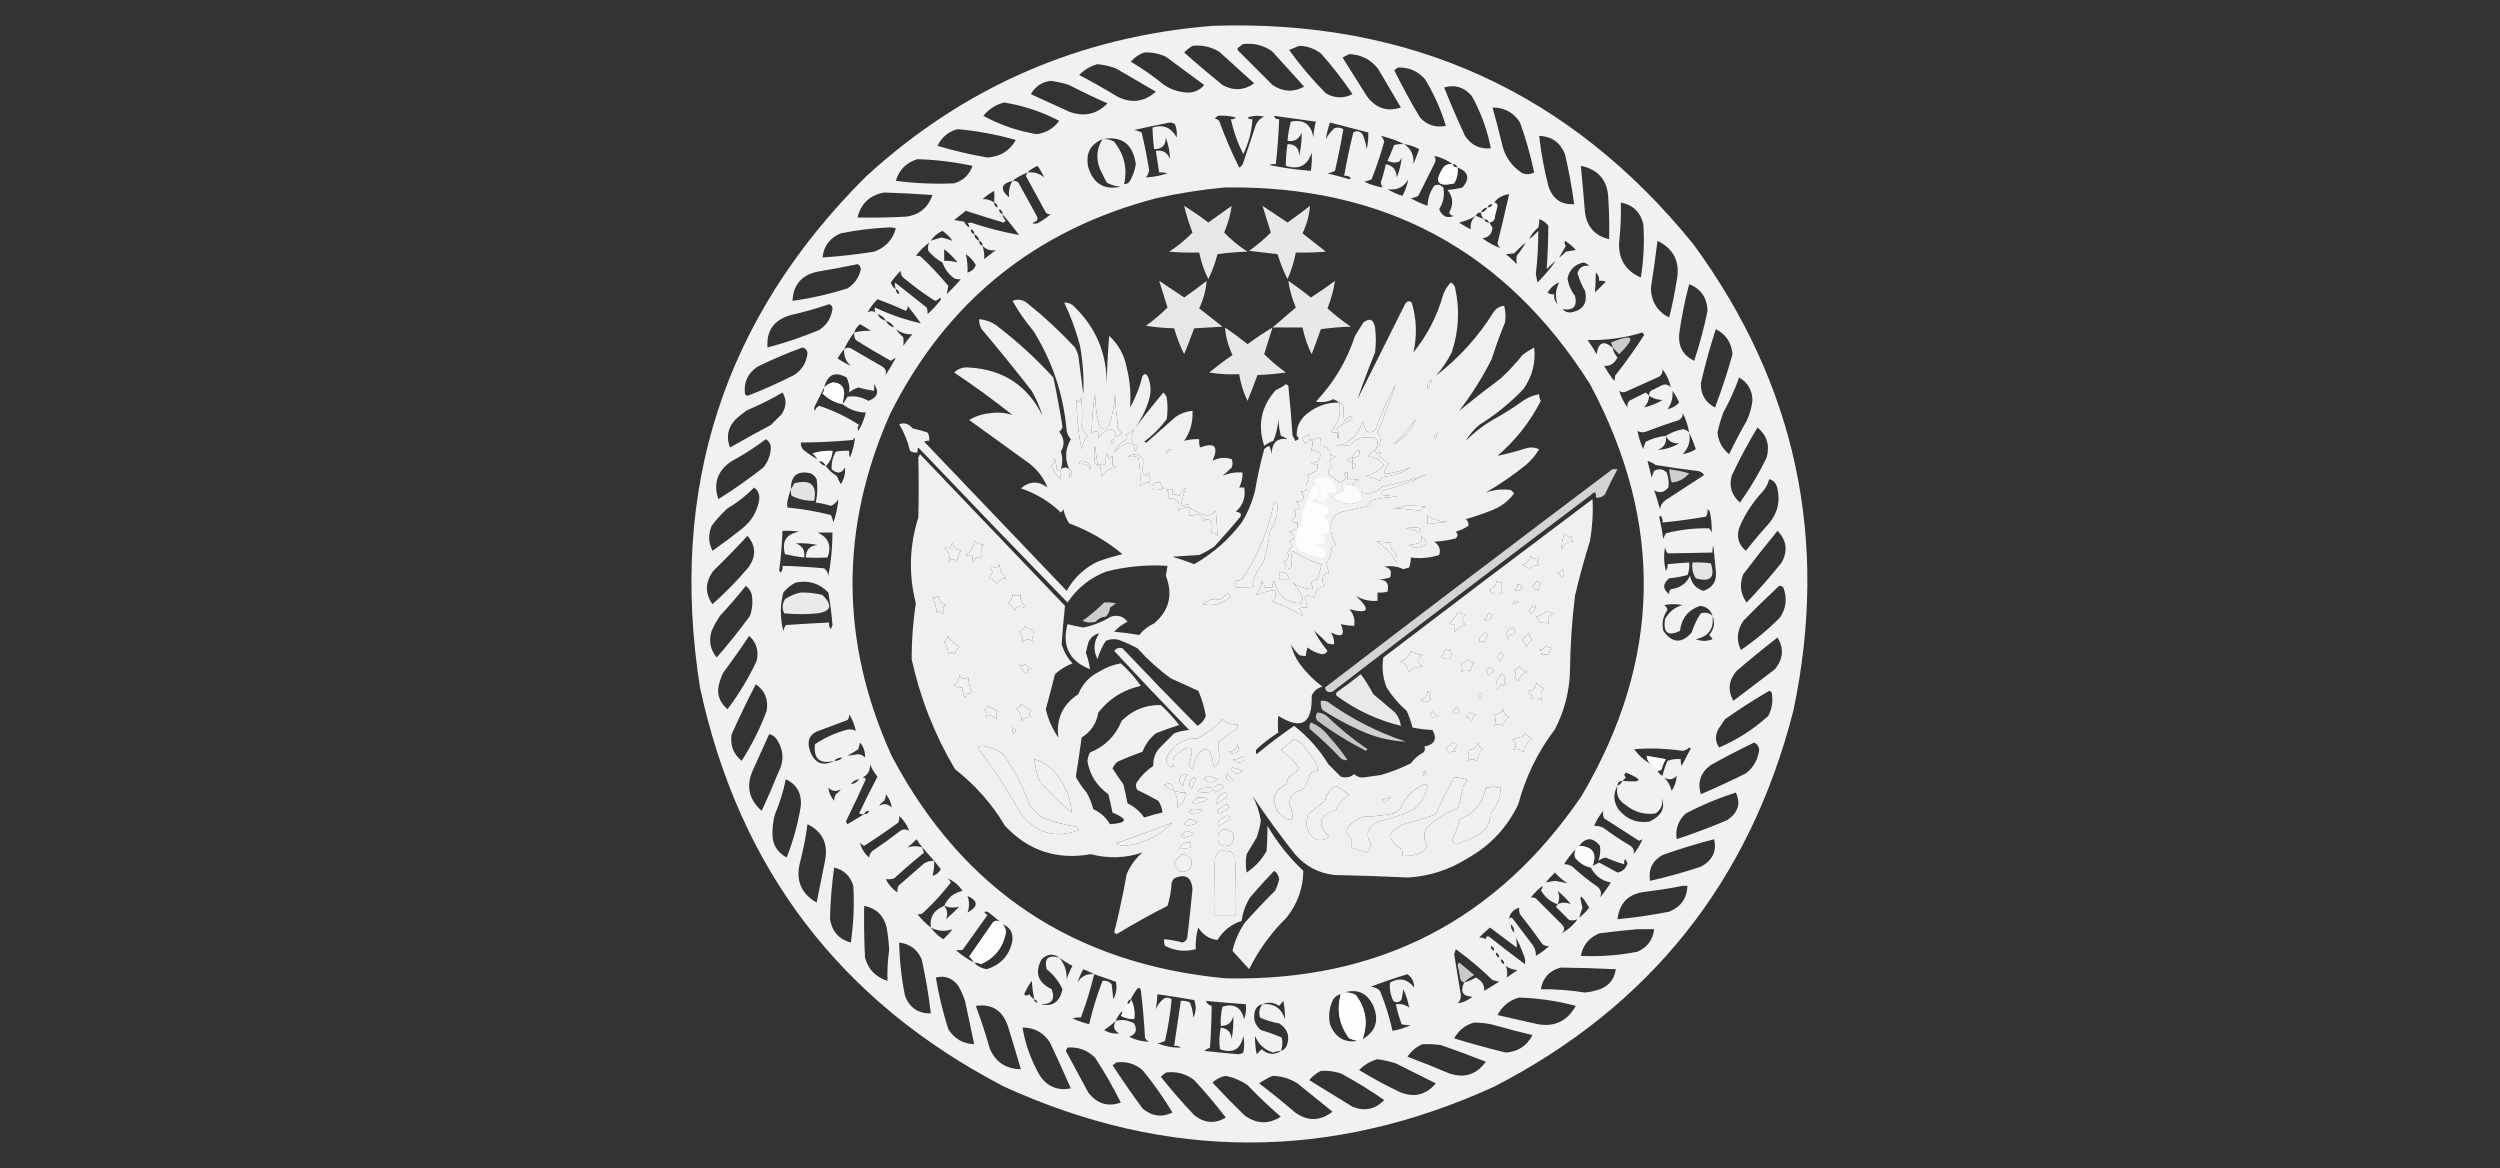 <svg clip-rule="evenodd" fill-rule="evenodd" height="701" image-rendering="optimizeQuality" shape-rendering="geometricPrecision" text-rendering="geometricPrecision" width="1500" xmlns="http://www.w3.org/2000/svg"><rect width="100%" height="100%" fill="#333333" stroke="none"/><g fill="#fefffe"><path d="m727.5 15.5c118.32-3.995 214.487 39.672 288.5 131 61.63 84.158 81.63 177.492 60 280-26.14 102.19-85.978 177.357-179.5 225.5-98 44.667-196 44.667-294 0-98.294-51.004-159.128-130.837-182.5-239.5-18.849-119.446 14.318-221.613 99.5-306.5 58.828-53.905 128.162-84.072 208-90.5zm18 11c6.647-.908 12.647.592 18 4.5 6.333 7 12.667 14 19 21-6.506 3.501-12.839 3.167-19-1-6.779-6.779-13.613-13.613-20.5-20.5-.667-.667-.667-1.333 0-2 .995-.566 1.828-1.233 2.5-2zm-30 1c5.733-.605 11.066.562 16 3.5 7 6.333 14 12.667 21 19-6.062 4.3-12.395 4.633-19 1-7.813-6.312-15.48-12.812-23-19.5 1.515-1.582 3.181-2.916 5-4zm64 0c4.83.122 9.163 1.623 13 4.5 6.907 7.738 13.24 15.905 19 24.5-5.35 2.703-10.684 2.536-16-.5-8.046-8.11-15.379-16.777-22-26 2.111-.845 4.111-1.678 6-2.5zm-93 4c4.534-.233 8.868.6 13 2.5 7.667 5.667 15.333 11.333 23 17-2.712 3.24-6.212 4.74-10.5 4.5-4.889-.296-9.389-1.796-13.5-4.5-6.317-5.159-12.984-9.826-20-14 2.246-2.609 4.913-4.443 8-5.5zm123 1c7.253.21 13.086 3.21 17.5 9 4.5 7.667 9 15.333 13.5 23-8.372 2.754-15.205.42-20.5-7-4.833-7.667-9.667-15.333-14.5-23 1.449-.672 2.782-1.339 4-2zm-151 6c3.763.357 7.43 1.19 11 2.5 8 4.667 16 9.333 24 14-6.855 6.189-14.522 7.189-23 3-7.504-4.587-15.171-8.92-23-13 3.147-3.233 6.814-5.4 11-6.5zm180 2c6.62-.273 12.12 2.061 16.5 7 5.495 9.079 9.662 18.412 12.5 28-6.031 1.268-11.197-.398-15.5-5-5.548-9.26-10.715-18.76-15.5-28.5.916-.278 1.582-.778 2-1.5zm-208 8c3.729.513 7.396 1.346 11 2.5 7.545 3.939 15.212 7.606 23 11-6.427 6.636-14.094 8.303-23 5-7.675-3.505-15.342-7.005-23-10.5 2.708-4.682 6.708-7.349 12-8zm236 4c6.422-1.919 11.922-.253 16.5 5 5.625 10.105 9.459 20.605 11.5 31.5-6.603.616-11.77-1.884-15.5-7.5-4.475-9.61-8.642-19.277-12.5-29zm-264 9c11.688 1.896 22.688 5.563 33 11-3.317 4.578-7.817 7.245-13.5 8-11.687-2.002-22.353-5.668-32-11 3.378-4.094 7.545-6.761 12.5-8zm293 3c7.194.012 12.694 3.012 16.5 9 3.527 9.797 6.36 19.797 8.5 30-2.265 1.147-4.598 1.314-7 .5-6.763-4.343-10.929-10.51-12.5-18.5-1.682-7.061-3.515-14.061-5.5-21zm-165 5c3.726-.323 7.393.011 11 1-.825.886-1.825 1.219-3 1 1.607 7.322 4.107 14.322 7.5 21 3.172-6.677 5.005-13.677 5.5-21-1.175.219-2.175-.114-3-1 3.284-1.157 6.618-1.324 10-.5-2.881 1.251-4.714 3.417-5.5 6.5-2.333 7-4.667 14-7 21-.368 1.41-1.201 2.41-2.5 3-4.497-9.007-8.497-18.34-12-28-.876-.751-1.876-1.251-3-1.5.916-.278 1.582-.778 2-1.5zm34 0c8.287 1.164 16.62 2.33 25 3.5-.788 3.076-1.288 6.242-1.5 9.5-1.247-7.926-5.747-11.093-13.5-9.5-.988 3.745-1.655 7.578-2 11.5 4.183.654 7.016-1.012 8.5-5 .098 4.689-.402 9.355-1.5 14-.066-4.733-2.399-7.066-7-7-.7 4.298-1.033 8.631-1 13 7.933 2.53 13.1-.136 15.5-8 .279 3.67.112 7.337-.5 11-8.493-.646-16.826-1.813-25-3.5 1.293-.49 2.627-.657 4-.5.997-8.973 1.664-17.973 2-27-1.679.215-2.679-.452-3-2zm-77 37c1.075-1.213 1.741-2.713 2-4.5-1.244-7.551-2.744-15.051-4.5-22.5-1.399-.727-2.899-1.227-4.5-1.5 7.139-1.628 14.306-3.128 21.5-4.5 1.107.085 2.107.419 3 1 .995 2.626 1.328 5.293 1 8-3.208-6.012-8.041-8.012-14.5-6 .086 4.357.42 8.69 1 13 4.645.021 6.979-2.312 7-7 1.551 4.253 2.384 8.586 2.5 13-1.484-3.988-4.317-5.654-8.5-5 .667 4.333 1.333 8.667 2 13 1.699-.16 3.366.006 5 .5-4.228 1.412-8.561 2.246-13 2.5zm108-23c.516-3.399 1.35-6.732 2.5-10 7.667 2 15.333 4 23 6 .114 3.333-.219 6.666-1 10-.392-3.127-1.225-6.127-2.5-9-1.622-1.939-3.456-2.272-5.5-1-2.154 8.613-3.987 17.28-5.5 26 1.052-.149 2.052.017 3 .5 1.196.654 1.196 1.154 0 1.5-4.312-1.229-8.645-2.396-13-3.5 1.601-.273 3.101-.773 4.5-1.5 1.941-8.372 3.608-16.705 5-25-1.726-1.076-3.559-1.243-5.5-.5-2.05 1.965-3.717 4.132-5 6.5zm-221-6c11.844 1.042 23.511 3.209 35 6.5-3.746 6.543-9.413 10.043-17 10.5-10.163-1.708-20.163-4.041-30-7 2.534-5.21 6.534-8.543 12-10zm254 4c4.938 1.146 9.605 2.813 14 5-2.027-.162-4.027.004-6 .5-1.232 3.19-2.565 6.357-4 9.5 2.265 1.147 4.598 1.314 7 .5.626-.75 1.126-1.584 1.5-2.5-.353 4.078-1.353 8.078-3 12-.083-4.556-2.249-7.222-6.5-8-.79 3.706-1.79 7.372-3 11 .185 1.084.518 2.084 1 3-3.813-.66-7.479-1.826-11-3.5 1.601-.273 3.101-.773 4.5-1.5 2.9-7.366 5.4-14.866 7.5-22.5-.362-1.434-1.028-2.601-2-3.5zm95 0c7.463.279 12.63 3.946 15.5 11 2.305 9.92 4.139 19.92 5.5 30-7.839.47-13.006-3.197-15.5-11-2.529-9.872-4.363-19.872-5.5-30zm-262 2c11.588-2.125 18.254 2.875 20 15-.555 3.554-1.721 6.887-3.5 10-.816 1.323-1.983 1.989-3.5 2 2.028-9.423.028-17.923-6-25.5-2.177-1.202-4.511-1.702-7-1.5zm0 0c-3.509 5.559-4.009 11.559-1.5 18 1.333 2.667 2.667 5.333 4 8 2.596 1.52 5.429 2.353 8.5 2.5-9.874 2.161-16.374-1.673-19.5-11.5-1.793-8.184 1.04-13.851 8.5-17zm181 3c3.196.399 6.196 1.399 9 3-1.069 3.039-2.235 6.039-3.5 9 .542-5.241-1.291-9.241-5.5-12zm18 7c4.093.882 7.76 2.549 11 5-2.222-.322-4.056.345-5.5 2-5.651 8.608-3.484 11.774 6.5 9.5 1.727-2.904 2.393-6.07 2-9.5 6.635 2.538 7.635 6.538 3 12-2.943.744-5.943 1.244-9 1.5 3.374 4.143 3.708 8.643 1 13.5.505 1.419 1.505 2.085 3 2-4.185 1.747-7.185.414-9-4 2.55-4.019 3.383-8.352 2.5-13-1.692-1.745-3.525-2.078-5.5-1-2.495 3.647-3.829 7.647-4 12-3.43-1.214-6.764-2.714-10-4.5 1.601-.273 3.101-.773 4.5-1.5 3.333-6.667 6.667-13.333 10-20 .579-1.429.412-2.762-.5-4zm-310 2c11.111.352 22.111 1.685 33 4-1.868 5.368-5.535 8.868-11 10.5-11.715.534-23.382.034-35-1.5 2.023-6.69 6.357-11.023 13-13zm321 3c1.527-.073 2.527.594 3 2-1.527.073-2.527-.594-3-2zm-245 8c-2.829-2.478-6.162-3.478-10-3 1.687-1.666 3.687-3 6-4 1.61 2.225 2.943 4.559 4 7zm322-7c10.739 2.247 16.239 8.913 16.5 20 .5 7.993.666 15.993.5 24-8.433-1.938-13.266-7.271-14.5-16-.768-9.367-1.602-18.7-2.5-28zm-332 4c-.304.65-.637 1.317-1 2 4 7.333 8 14.667 12 22 .825.886 1.825 1.219 3 1-2.427 2.058-5.093 3.891-8 5.5-3.693.551-3.86.051-.5-1.5.667-1 .667-2 0-3-3.667-6.667-7.333-13.333-11-20-1.011-.837-2.178-1.17-3.5-1 2.74-2.06 5.74-3.726 9-5zm216 10c5.597.889 9.763-1.111 12.5-6-.638 3.409-1.804 6.742-3.5 10-3.269-.969-6.269-2.302-9-4zm-225-5c-1.799 3.005-2.466 6.338-2 10-5.675-4.891-5.009-8.224 2-10zm127 4c95.691-1.585 168.857 37.748 219.5 118 44.628 83.309 42.961 165.642-5 247-51.016 74.929-122.182 111.429-213.5 109.5-91.156-8.462-157.99-52.962-200.5-133.5-30.958-68.182-31.291-136.515-1-205 33.547-67.207 86.713-110.374 159.5-129.5 13.676-3.058 27.343-5.225 41-6.5zm-138 9c-2.377-1.586-4.71-2.252-7-2 2.157-1.912 4.491-3.579 7-5 .205 2.052.205 4.386 0 7zm-66-6c9.674.292 19.341.792 29 1.5-2.639 7.638-7.972 11.971-16 13-9.661.5-19.328.666-29 .5 2.124-8.458 7.457-13.458 16-15zm363 18c2.276-.256 3.443-1.59 3.5-4l1.5-6c-.247-1.213-.914-1.88-2-2 2.256-2.905 5.256-4.572 9-5-2.251 9.84-4.585 19.673-7 29.5.259 1.261.926 2.261 2 3-3.806-1.409-7.473-3.409-11-6 3.692-.523 5.692-2.69 6-6.5-.693-1.018-1.359-2.018-2-3zm-297-12c1.406.473 2.073 1.473 2 3-1.406-.473-2.073-1.473-2-3zm376 0c7.199 1.363 11.699 5.697 13.5 13 .708 10.721.208 21.387-1.5 32-9.287-4.059-13.62-11.226-13-21.5.882-7.807 1.215-15.64 1-23.5zm-77 1c-.473 1.406-1.473 2.073-3 2 .473-1.406 1.473-2.073 3-2zm-3 2c-.762 1.762-2.096 2.762-4 3 .762-1.762 2.096-2.762 4-3zm-293 1c1.406.473 2.073 1.473 2 3-1.406-.473-2.073-1.473-2-3zm2 3c3.434 4.006 6.768 8.172 10 12.5-9.775-1.753-19.442-4.253-29-7.5-.667.167-1.333.333-2 .5.752.671 1.086 1.504 1 2.5-1.337-.815-2.337-1.982-3-3.5-2-.333-4-.667-6-1 2.333-1.833 4.667-3.667 7-5.5 7.471 2.41 14.971 4.743 22.5 7 .5-.333 1-.667 1.5-1-1.13-1.122-1.797-2.456-2-4zm287-1c.233 1.562.9 2.895 2 4-1.667-.667-3.333-1.333-5-2 .473-1.406 1.473-2.073 3-2zm-3 2c-2.484 2.045-3.484 4.712-3 8-2.441-1.057-4.775-2.39-7-4 3.6-.805 6.933-2.138 10-4zm5 2c1.527-.073 2.527.594 3 2-1.527.073-2.527-.594-3-2zm33 0c2.216.703 4.049 2.036 5.5 4-.052 8.713-.385 17.379-1 26 1.704-1.873 3.537-3.54 5.5-5-3.275 4.613-6.942 8.946-11 13-.333-1.667-.667-3.333-1-5 .987-8.662 1.487-17.329 1.5-26-1.704 1.873-3.537 3.54-5.5 5 1.213-2.725 3.046-5.059 5.5-7 .494-1.634.66-3.301.5-5zm-391 5c1.699-.16 3.366.006 5 .5-1.868 6.871-6.202 11.538-13 14-10.292 1.639-20.625 2.806-31 3.5.795-6.968 4.462-11.801 11-14.5 9.372-1.892 18.705-3.059 28-3.5zm50 1c1.406.473 2.073 1.473 2 3-1.406-.473-2.073-1.473-2-3zm-11 7c-2.107-.8-4.274-1.467-6.5-2-2.226.533-4.393 1.2-6.5 2 1.703-2.692 4.036-4.692 7-6 2.354 1.688 4.354 3.688 6 6zm13-4c1.762.762 2.762 2.096 3 4-1.762-.762-2.762-2.096-3-4zm3 4c1.406.473 2.073 1.473 2 3-1.406-.473-2.073-1.473-2-3zm348 10c1.278-2.299 2.611-4.632 4-7-.826-.951-.992-1.951-.5-3 2.445 1.477 4.612 3.31 6.5 5.5-2 .333-4 .667-6 1-1.205 1.376-2.538 2.542-4 3.5zm59-10c9.95 4.904 13.78 12.904 11.5 24-1.18 7.413-2.68 14.747-4.5 22-7.041-3.557-10.708-9.39-11-17.5 1.498-9.485 2.831-18.985 4-28.5zm-437 1c-.718 1.637-.884 3.303-.5 5 2.475 2.995 5.308 5.328 8.5 7 1.279 3.802 3.612 6.969 7 9.5 1.293.49 2.627.657 4 .5-2.629 3.131-5.462 6.131-8.5 9 .333-1.667.667-3.333 1-5-5.134-6.135-10.634-11.969-16.5-17.5-.948-.483-1.948-.649-3-.5 2.333-3 5-5.667 8-8zm358 0c-1.587 2.768-3.42 5.435-5.5 8-.195 1.707-.195 3.374 0 5-2.043-2.212-4.209-4.212-6.5-6 1.409-.154 3.076-.321 5-.5 2.203-2.372 4.537-4.539 7-6.5zm-326 2c2.329 2.352 4.995 3.185 8 2.5-2.333 1.833-4.667 3.667-7 5.5.263-2.461-.071-5.128-1-8zm-23 2c3 2.333 5.667 5 8 8-2.596-.765-5.263-1.099-8-1 0-2.333 0-4.667 0-7zm13 3c2.515 1.682 4.515 3.848 6 6.5-.899 2.401-2.566 3.901-5 4.5.177-3.734-.156-7.401-1-11zm374 7c-3.766-.464-6.1 1.036-7 4.5 1.08 3.662 2.58 7.162 4.5 10.5 1.71 7.576-1.29 11.91-9 13-1.876-.025-3.376-.691-4.5-2 6.5 1.001 9-1.665 7.5-8-2.422-3.094-3.922-6.594-4.5-10.5 1.156-5.156 4.322-8.322 9.5-9.5 1.459.308 2.626.975 3.5 2zm-439-1c1.193.47 1.86 1.47 2 3-1.059 4.951-3.726 8.785-8 11.5-10.772 3.468-21.772 5.968-33 7.5.442-9.616 5.442-15.45 15-17.5 8.17-1.346 16.17-2.846 24-4.5zm26 4c-.203 1.89.463 3.39 2 4.5 5.897 4.901 12.064 9.401 18.5 13.5 1.261-.259 2.261-.926 3-2 .667.667.667 1.333 0 2-2.285 2.932-4.785 5.598-7.5 8 .157-1.373-.01-2.707-.5-4-6.333-5-12.667-10-19-15-.195 1.319-.028 2.653.5 4-1.465-.906-2.465-2.239-3-4 1.781-2.591 3.781-4.925 6-7zm417 1c1.431 1.28 2.098 2.947 2 5 1.373-.157 2.707.01 4 .5-2.167 2.167-4.333 4.333-6.5 6.5.267-3.941.434-7.941.5-12zm-23 19c-1.574-1.602-2.241-3.602-2-6-1.478.262-2.811-.071-4-1 2.01-3.062 4.343-5.062 7-6-2.201 4.201-2.534 8.534-1 13zm79-12c7.09 2.814 10.76 8.147 11 16-2.05 10.164-4.72 20.164-8 30-6.63-3.256-9.63-8.589-9-16 1.37-10.129 3.37-20.129 6-30zm-476 3c1.406.473 2.073 1.473 2 3-1.406-.473-2.073-1.473-2-3zm7 10c2.768 3.342 5.434 6.842 8 10.5-9.425-2.143-18.591-5.309-27.5-9.5-.47 1.077-.303 2.077.5 3-1.734-1.062-3.401-1.062-5 0 1.598-2.936 3.598-5.603 6-8 5.747 2.138 11.414 4.471 17 7 .886-.825 1.219-1.825 1-3zm-47-1c1.149.291 1.816 1.124 2 2.5-.622 5.576-3.289 9.909-8 13-10.084 4.195-20.418 7.695-31 10.5-.767-10.108 3.9-16.608 14-19.5 7.909-1.739 15.576-3.906 23-6.5zm29 6c2.249.58 3.915 1.913 5 4-2.249-.58-3.915-1.913-5-4zm5 4c2.249.58 3.915 1.913 5 4-2.249-.58-3.915-1.913-5-4zm-9 6c-3.402-.158-6.736.176-10 1 .675-2.018 1.841-3.684 3.5-5 2.298 1.227 4.465 2.56 6.5 4zm15-1c3.216 2.294 6.55 3.294 10 3-2.024 2.19-3.857 4.523-5.5 7 .195-1.626.195-3.293 0-5-1.707-1.537-3.207-3.204-4.5-5zm492 0c6.04 3.05 9.37 8.05 10 15-3 10.829-6.5 21.495-10.5 32-5.79-3.068-8.62-7.901-8.5-14.5 2.5-10.993 5.5-21.826 9-32.5zm-517 2c-.214 1.644.12 3.144 1 4.5 6.869 4.366 13.869 8.532 21 12.5 1.018-.693 2.018-1.359 3-2-1.913 3.762-4.079 7.429-6.5 11 1.114-2.169.614-4.002-1.5-5.5-6.333-3.667-12.667-7.333-19-11-1.428-.579-2.762-.412-4 .5 1.61-3.6 3.61-6.934 6-10zm455 9c-5.34-4.421-8.507-3.088-9.5 4-1.709-2.918-3.542-5.752-5.5-8.5 11.136.279 22.136-1.221 33-4.5.333.5.667 1 1 1.5-5.431 8.434-11.264 16.601-17.5 24.5.077 1.238-.089 2.238-.5 3-2.248-2.828-4.248-5.828-6-9 3.45.326 6.116-1.341 8-5-1.538-1.743-2.538-3.743-3-6zm-486 0c1.793.384 2.793 1.55 3 3.5-.623 5.578-3.29 9.912-8 13-9.09 4.644-18.424 8.811-28 12.5-.586-.209-1.086-.543-1.5-1-.92-6.998 1.58-12.498 7.5-16.5 8.896-4.345 17.896-8.179 27-11.5zm25 1c-.314 4.032 1.019 7.365 4 10-2.774-1.223-5.441-2.723-8-4.5 1.197-2.015 2.53-3.849 4-5.5zm491 12c2.457 3.251 4.12 6.918 5 11-1.29-1.64-2.957-2.14-5-1.5-2.333 1.167-4.667 2.333-7 3.5-.886.825-1.219 1.825-1 3-.651-.591-1.318-1.257-2-2-3.333 1.667-6.667 3.333-10 5-.929 1.189-1.262 2.522-1 4-2.174-3.015-3.841-6.349-5-10 1.238.912 2.572 1.079 4 .5 6.667-3 13.333-6 20-9 1.537-1.11 2.203-2.61 2-4.5zm-473 9c3.155 4.683 1.989 8.016-3.5 10-3.904-2.305-8.071-3.139-12.5-2.5-.899 1.652-1.899 3.152-3 4.5.378-2.146.712-4.313 1-6.5-.178-4.342-2.512-6.509-7-6.5-1.923.592-3.589 1.592-5 3 1.993-7.85 6.493-9.85 13.5-6 1.434 3.025 1.934 6.025 1.5 9 1.609-1.388 3.442-2.388 5.5-3 3.137.861 6.303 1.527 9.5 2 0-1.333 0-2.667 0-4zm519-4c5.06 2.936 7.73 7.436 8 13.5-.47 4.367-1.63 8.534-3.5 12.5-3.77 6.54-7.27 13.207-10.5 20-4.15-3.302-6.49-7.636-7-13 .86-4.078 2.03-8.078 3.5-12 3.73-6.784 6.89-13.784 9.5-21zm-184 1c-1.008 2.044-2.008 4.044-3 6-.475-2.813.525-4.813 3-6zm-22 3c-3.369 9.745-7.036 19.412-11 29 2.642 3.704 2.309 7.038-1 10 2.427-5.321.761-7.654-5-7-4.196-.402-7.529 1.098-10 4.5-2.982.498-5.982.665-9 .5 8.383-1.372 13.716-6.372 16-15 .665 1.869 1.331 3.869 2 6 2.251 1.365 4.251 1.031 6-1 3.221-9.434 7.221-18.434 12-27zm-343 2c.17 1.322-.163 2.489-1 3.5 3.329 3.389 7.329 5.556 12 6.5 4.267 3.308 8.933 4.975 14 5-.934 3.873-2.434 7.539-4.5 11-.684-1.284-.517-2.451.5-3.5-7.469-4.882-15.469-8.715-24-11.5-1.299.59-2.132 1.59-2.5 3-.667-1-.667-2 0-3 1.879-3.759 3.713-7.425 5.5-11zm509 2c1.56 2.108 2.89 4.441 4 7-1.86 2.1-4.2 3.433-7 4 2.38-3.262 3.38-6.929 3-11zm-534 1c2.577 4.152 2.41 8.485-.5 13-2.167 2.167-4.333 4.333-6.5 6.5-8.247 4.373-16.414 8.873-24.5 13.5-2.486-6.384-1.32-12.051 3.5-17 2.19-2.024 4.523-3.857 7-5.5 7.323-3.04 14.323-6.54 21-10.5zm190 19c1.475 3.821 3.475 3.988 6 .5 2.042-6.001 3.209-12.168 3.5-18.5.191 5.583.691 11.083 1.5 16.5-.659 2.781.341 5.114 3 7-1.484.662-2.817 1.496-4 2.5.304-2.733-.863-4.399-3.5-5-3.231 1.185-5.731 3.185-7.5 6 1.755-4.076.588-5.409-3.5-4 .09-7.669.757-15.336 2-23 .1 6.247.933 12.247 2.5 18zm-11-17c.861 5.844 1.028 11.844.5 18 .346 2.348 1.513 4.181 3.5 5.5-1.854 2.543-3.021 5.376-3.5 8.5-2.053-9.906-3.053-19.906-3-30 .308.808.808 1.475 1.5 2 .929-1.189 1.262-2.522 1-4zm341 0c2.351 1.57 5.018 2.403 8 2.5-3.461 2.066-7.127 3.566-11 4.5 1.812-1.961 2.812-4.294 3-7zm-186 4c1.25.077 2.083.744 2.5 2-.066 3.078.101 6.078.5 9 1.314-.813 2.481-1.813 3.5-3 .692.525 1.192 1.192 1.5 2-3.237 1.535-6.403 3.202-9.5 5 1.02 2.119 1.354 4.453 1 7-.49-1.293-.657-2.627-.5-4-1.373.157-2.707-.01-4-.5 4.648-5.098 6.315-10.931 5-17.5zm210 18c-.9-.972-2.07-1.638-3.5-2-3.86.671-7.36 2.004-10.5 4-4.193.453-8.193 1.619-12 3.5-.727 1.399-1.227 2.899-1.5 4.5-1.674-3.521-2.84-7.187-3.5-11 1.568.973 3.235 1.14 5 .5 6.591-2.531 13.26-4.864 20-7 1.8-1.387 2.47-2.887 2-4.5 1.93 3.804 3.27 7.804 4 12zm-164-8c-2.554 6.553-6.887 11.553-13 15 4.736-4.73 9.069-9.73 13-15zm205 5c5.65 4.672 7.48 10.672 5.5 18-4.56 9.463-9.9 18.463-16 27-5.03-4.25-6.7-9.583-5-16 4.66-9.98 9.82-19.646 15.5-29zm-374 1c-.646 1.656-1.313 3.323-2 5 .252 1.573.918 2.906 2 4-1.322.17-2.489-.163-3.5-1-3.246 1.413-6.08 3.413-8.5 6 1.595-3.431 4.095-6.098 7.5-8 .617-.949.451-1.782-.5-2.5 1.823-.997 3.49-2.164 5-3.5zm182 2c-.296 1.903-.963 3.57-2 5-.38-2.198.287-3.865 2-5zm151 0c1.5 3.154 2.84 6.487 4 10-2.47 1.571-5.14 2.571-8 3 3.63-3.484 4.97-7.817 4-13zm-228 1v3c2.292.256 4.459-.077 6.5-1 .494 1.634.66 3.301.5 5 3.667.333 5.667 2.333 6 6 1.052-.149 2.052.017 3 .5-4.1 1.101-4.767 3.101-2 6-2.045.93-2.879 2.43-2.5 4.5 2.344 1.681 4.677 3.348 7 5 3.173-.842 4.006-2.675 2.5-5.5.594-.464 1.261-.631 2-.5v4c2.357-.163 4.69.003 7 .5-1.333.667-2.667 1.333-4 2 .556.383.889.883 1 1.5-2.264-.719-4.597-1.052-7-1-.079 1.43.254 2.764 1 4-2.57.723-4.903 1.89-7 3.5 5.991 5.167 12.324 5.667 19 1.5-1.13-1.122-1.797-2.456-2-4 4.856 1.264 9.189.097 13-3.5 9.226-1.799 18.226-4.299 27-7.5-8.609 4.096-17.609 7.429-27 10-1.141.925-1.141 1.759 0 2.5 3 .333 6 .667 9 1-5.084.173-10.084.839-15 2-1.873.953-2.206 2.12-1 3.5-5.656.995-11.322 2.162-17 3.5-5.101 1.578-7.434 5.078-7 10.5.317 3.466 1.317 6.632 3 9.5-.916.374-1.75.874-2.5 1.5-.178 3.712-1.345 7.046-3.5 10 .674 1.695 1.341 3.362 2 5-1.517.011-2.684.677-3.5 2-.758 2.269-.591 4.436.5 6.5-3.806.425-5.64 2.592-5.5 6.5-1.699-.906-3.533-1.239-5.5-1-.202 2.45.131 4.783 1 7-1.699-.16-3.366.006-5 .5 1.082 1.33 1.749 2.83 2 4.5-5.59-3.628-11.59-6.461-18-8.5 2.225-2.025 2.559-4.358 1-7-3.792.741-7.459 1.741-11 3 2.273-2.292 3.44-5.125 3.5-8.5 1.188 1.063 1.688 2.397 1.5 4h5c-.262-1.478.071-2.811 1-4 1.911 8.756 7.244 13.256 16 13.5 1.054-1.388 1.22-2.888.5-4.5-1.273-3.097-3.107-5.764-5.5-8 3.596 2.461 7.596 3.794 12 4 .079-1.43-.254-2.764-1-4 1.236-.857 2.569-1.523 4-2 1.041-3.092 1.874-6.092 2.5-9-6.35-1.762-12.184-4.429-17.5-8-.894 3.046-1.061 6.046-.5 9-.71 1.473-1.876 2.14-3.5 2 .214-1.644-.12-3.144-1-4.5 2.555-1.258 3.222-3.091 2-5.5 1-1.333 2-2.667 3-4-.477-.978-1.143-1.811-2-2.5 4-2 4-4 0-6 1.952-.366 3.618-1.199 5-2.5 0-1 0-2 0-3-4.055-.148-4.555-1.148-1.5-3 .595-1.399.428-2.732-.5-4 .825-.886 1.825-1.219 3-1 .273-1.951-.393-3.451-2-4.5 5.079-.156 6.079-2.156 3-6 3.63-.271 4.63-1.938 3-5 2.158-1.312 2.491-2.978 1-5 1.851-.837 3.684-1.671 5.5-2.5.49-1.293.657-2.627.5-4-1.373.157-2.707-.01-4-.5 4.418-.238 6.251-2.405 5.5-6.5-1.699-.906-3.533-1.239-5.5-1 .841-1.879 1.175-3.879 1-6-1.89-.203-3.39.463-4.5 2-.309-1.266-.809-2.433-1.5-3.5 1.484-.662 2.817-1.496 4-2.5zm214 1c1.57 3.241 4.23 4.741 8 4.5-4.06 2.356-8.398 3.689-13 4 3.988-1.484 5.65-4.317 5-8.5zm-504 18c2.456-2.318 3.789-5.318 4-9-4.082-.156-8.082.344-12 1.5 1.21 1.039 2.21 2.206 3 3.5-2.432-1.25-4.766-2.75-7-4.5-2.107-1.264-3.107-3.097-3-5.5 10.353-.05 20.686-.55 31-1.5l1.5-1.5c-.35 4.067-1.35 8.067-3 12-.49-1.293-.657-2.627-.5-4-2.687-.164-5.354.003-8 .5-1.878 3.291-2.712 6.791-2.5 10.5 3.245 3.012 5.912 2.679 8-1 .312 3.574-.521 6.907-2.5 10-.927-1.613-1.761-3.279-2.5-5-2.664-1.498-4.83-3.498-6.5-6zm-36-16c2.111 1.27 3.111 3.27 3 6-.428 4.12-1.928 7.787-4.5 11-8.65 6.825-17.65 13.159-27 19-3.113-9.327-.613-16.827 7.5-22.5 7.405-4.026 14.405-8.526 21-13.5zm209 0c.073 1.527-.594 2.527-2 3-.073-1.527.594-2.527 2-3zm12 3c2.352 1.043 2.519 2.376.5 4-.49-1.293-.657-2.627-.5-4zm-13 7v6c1.052-.149 2.052.017 3 .5-3.83.64-6.997 2.473-9.5 5.5-.495-1.973-.662-3.973-.5-6-1.624.14-2.79-.527-3.5-2-.667-3.333-.667-6.667 0-10 .42 3.691.92 7.358 1.5 11h5c-.163-2.357.003-4.69.5-7 .333 1.333.667 2.667 1 4 .708-.881 1.542-1.547 2.5-2zm35-4c-.473 1.406-1.473 2.073-3 2 .473-1.406 1.473-2.073 3-2zm109 5c.593-2.475 1.926-3.975 4-4.5.831 3.022-.502 4.522-4 4.5zm14-5c-.149 1.052.017 2.052.5 3 .671-.752 1.504-1.086 2.5-1-.304.65-.637 1.317-1 2 2.04 1.677 4.04 3.344 6 5-1.915 1.571-2.915 3.571-3 6 5.505-.725 10.838-2.059 16-4-4.793 3.099-10.127 4.932-16 5.5-1.167.5-2 1.333-2.5 2.5-2.596-1.52-5.429-2.353-8.5-2.5 4.181-1.513 7.848-3.846 11-7-2.521-3.261-5.855-4.927-10-5 1.537-1.707 3.204-3.207 5-4.5zm-136 14v6c-2.082-.028-3.916.639-5.5 2 .393-5.838.06-11.505-1-17-2.133-.918-4.3-1.084-6.5-.5 4.413-2.501 7.746-1.501 10 3-1.102 2.401-1.269 4.901-.5 7.5.414.457.914.791 1.5 1 .682-.743 1.349-1.409 2-2zm-57-9c.814 2.131 1.314 4.464 1.5 7 .77 1.098 1.603 1.098 2.5 0 .162 2.027-.005 4.027-.5 6-2.08-2.565-3.913-5.232-5.5-8 1.756-1.052 2.423-2.719 2-5zm179 0v3c-4-1-4-2 0-3zm-320 2c1.904.238 3.238 1.238 4 3-1.904-.238-3.238-1.238-4-3zm156 2c-.03-.997.47-1.664 1.5-2 2.535.265 4.368 1.431 5.5 3.5-.167.5-.333 1-.5 1.5-1.287-2.645-3.453-3.645-6.5-3zm341-2c1.755.572 3.422 1.406 5 2.5 8.13 1.371 16.3 2.538 24.5 3.5 1.96.141 3.46.974 4.5 2.5-7.67 5-15.33 10-23 15-1.987 1.319-3.154 3.152-3.5 5.5-1.095-3.885-2.261-7.718-3.5-11.5 3.031 2.132 5.864 1.632 8.5-1.5.46-3.058.12-6.058-1-9-2.179-2.137-4.679-2.471-7.5-1-.598 1.295-1.098 2.628-1.5 4-.838-3.352-1.671-6.685-2.5-10zm-177 1c2.667 1.333 2.667 2.667 0 4 0-1.333 0-2.667 0-4zm-170 4c1.941 1.138 2.108 2.804.5 5-.494-1.634-.66-3.301-.5-5zm-167 12c.037-8.184 4.037-11.351 12-9.5 1.5.833 2.667 2 3.5 3.5.648 4.704.481 9.371-.5 14 3.053.411 6.053 1.077 9 2 1.972-.805 3.472-2.139 4.5-4-.348 4.735-1.348 9.401-3 14-.273-1.601-.773-3.101-1.5-4.5-8.571-2.144-17.237-3.644-26-4.5-.603-1.858.063-5.524 2-11zm587-6c2.12.531 3.62 1.865 4.5 4 2.5 8.507.84 16.174-5 23-4.72 5.212-9.22 10.545-13.5 16-4.76-4.118-5.93-9.118-3.5-15 3.46-7.795 8.13-14.795 14-21 1.7-2.077 2.87-4.41 3.5-7zm-370 3c1.419-.951 3.085-1.284 5-1-.14 1.624.527 2.79 2 3.5-2.321.837-4.655 1.17-7 1 1.291-1.292 1.291-2.458 0-3.5zm-239 2c2.394 1.832 3.394 4.332 3 7.5-1.175 6.863-4.508 12.529-10 17-5.859 4.692-11.859 9.192-18 13.5-2.485-4.886-2.651-9.886-.5-15 2.797-3.799 5.964-7.299 9.5-10.5 5.946-3.462 11.28-7.629 16-12.5zm259 0c-1.293 3.586-2.293 7.252-3 11 1.43.079 2.764-.254 4-1 .798.457 1.131 1.124 1 2-2.544-.396-4.711.271-6.5 2 1.521-5.399-.646-7.899-6.5-7.5 1.36-1.938 1.027-3.604-1-5 1.293-.49 2.627-.657 4-.5v3c1.43-.079 2.764.254 4 1 1.112-1.919 2.446-3.586 4-5zm53 8c1.493.812 2.16 2.145 2 4-.131 5.159-1.631 9.826-4.5 14-.765 6.465-2.099 12.799-4 19-3.196 3.855-5.363 8.188-6.5 13 .209.586.543 1.086 1 1.5-3.652.499-7.318.665-11 .5 0-1.333 0-2.667 0-4 1.89.203 3.39-.463 4.5-2 9.395-14.397 15.562-29.73 18.5-46zm79 3c4.014-.166 8.014.001 12 .5-1.431.465-2.597 1.299-3.5 2.5-5.417-.809-10.917-1.309-16.5-1.5 2.865-.183 5.531-.683 8-1.5zm-130 1c3.45 2.115 7.117 3.781 11 5 1.923-.592 3.589-1.592 5-3 .416 4.993.749 9.993 1 15-.967-1.306-2.301-1.973-4-2 1.075-2.356 1.075-4.689 0-7-1.542-1.247-3.042-1.247-4.5 0-.055-2.385-1.222-3.719-3.5-4-1.635.546-3.301.88-5 1 0-1.667 0-3.333 0-5zm311 1c.72.418 1.22 1.084 1.5 2 .81 3.996 1.14 7.996 1 12-.37-.916-.87-1.75-1.5-2.5-8.79-.221-17.46.779-26 3-.691 1.067-1.191 2.234-1.5 3.5-.652-4.577-1.485-9.077-2.5-13.5.333-.167.667-.333 1-.5.929 1.189 1.262 2.522 1 4 8.7-.838 17.37-2.005 26-3.5.88-1.356 1.21-2.856 1-4.5zm-168 4c3.793 2.507 8.126 3.674 13 3.5-4.363.369-8.696.869-13 1.5 0-1.667 0-3.333 0-5zm-5 10c-2.451-1.394-5.118-2.228-8-2.5 3-.667 6-.667 9 0-.752.671-1.086 1.504-1 2.5zm-361 0h9c-.034 8.844-.867 17.511-2.5 26-.199-1.902-1.033-3.402-2.5-4.5-8.32-.781-16.653-1.281-25-1.5.262 1.478-.071 2.811-1 4-.333-.333-.667-.667-1-1 1.044-7.947 1.711-15.947 2-24 3.35-.165 6.683.002 10 .5-7.762 1.353-10.596 5.853-8.5 13.5 3.767.868 7.601 1.535 11.5 2 .654-4.183-1.012-7.016-5-8.5 4.348-.238 8.681.095 13 1-4.607.439-6.94 2.939-7 7.5 4.454.224 8.788.224 13 0 2.648-7.019.648-12.019-6-15zm576-1c5.48 5.617 6.31 11.951 2.5 19-6.63 8.296-13.63 16.296-21 24-3.81-5.242-4.47-10.909-2-17 6.69-8.848 13.52-17.515 20.5-26zm-128 2c1.25.077 2.083.744 2.5 2 2.129-1.363 2.629-1.029 1.5 1 .525.692 1.192 1.192 2 1.5-3.642-.288-6.142 1.212-7.5 4.5-.078-3.07.422-6.07 1.5-9zm-490 1c5.136 6.019 5.302 12.352.5 19-6.65 7.817-13.817 15.15-21.5 22-4.633-6.524-4.466-13.19.5-20 7.112-6.943 13.945-13.943 20.5-21zm404 0c5.211 3.969 4.211 6.302-3 7-1.567.023-2.9-.477-4-1.5 2.391-.287 4.724-.787 7-1.5.792-1.2.792-2.533 0-4zm-268 3c1.689 1.431 3.689 2.264 6 2.5-1.074.739-1.741 1.739-2 3 1.047 1.578 1.047 3.078 0 4.5-2.218-.688-3.718.312-4.5 3-.49-1.293-.657-2.627-.5-4-1.373.157-2.707-.01-4-.5 3.175-1.995 4.842-4.828 5-8.5zm241 0c2.955.659 5.955.992 9 1-.157 1.373.01 2.707.5 4 2.707 2.072 3.707 4.739 3 8-3.025-5.523-7.191-9.856-12.5-13zm-254 1c.595 2.596 2.262 4.263 5 5-1.292 2.167-2.125 4.5-2.5 7-1.667-2.667-3.333-2.667-5 0 1.41-3.44.577-6.273-2.5-8.5 1.284-.684 2.451-.517 3.5.5.41-1.401.91-2.734 1.5-4zm430 31c-3.973-3.04-3.973-6.206 0-9.5 3.72-.388 7.39-1.055 11-2 .94-2.381 1.27-4.881 1-7.5-4.34.239-8.68.573-13 1 .26 1.478-.07 2.811-1 4-1.162-4.631-1.328-9.298-.5-14 .309 1.266.809 2.433 1.5 3.5 8.98-.106 17.98-.273 27-.5-.16-1.373.01-2.707.5-4l1.5 15c.7 6.112-1.8 10.112-7.5 12-4.41-1.409-7.07-4.409-8-9-2.27 4.734-6.11 7.401-11.5 8-.89.825-1.22 1.825-1 3zm-83-23c.651.591 1.318 1.257 2 2 .951-.826 1.951-.992 3-.5-1.333 1.333-1.333 2.667 0 4-2.507.093-4.674.926-6.5 2.5-.772-1.349-1.939-2.182-3.5-2.5 2.579-1.076 4.246-2.909 5-5.5zm-319 5c.359 3.219 1.692 6.053 4 8.5-2.691-.054-4.524 1.113-5.5 3.5-1.11-1.743-2.61-3.076-4.5-4 .883-1.048 1.55-2.215 2-3.5-1.683-2.837-1.183-3.67 1.5-2.5 1.301-.139 2.134-.805 2.5-2zm338 3c1.344 1.685 1.177 3.352-.5 5-.5-1.167-1.333-2-2.5-2.5 1.442-.377 2.442-1.21 3-2.5zm-164 6c-2 0-4 0-6 0 0-1.333 0-2.667 0-4 3.13-.933 5.13.401 6 4zm128 2c-1.141 1.951-1.141 3.951 0 6-3.11 1.645-5.776 1.145-8-1.5 2.602-.935 4.102-2.768 4.5-5.5 1.011.837 2.178 1.17 3.5 1zm19 4c-.111-.617-.444-1.117-1-1.5 1.201-.903 2.035-2.069 2.5-3.5.75.626 1.584 1.126 2.5 1.5-.727 1.399-1.227 2.899-1.5 4.5-.671-.752-1.504-1.086-2.5-1zm-443-4c7.687-1.504 14.187.496 19.5 6 1.14 6.443 1.973 12.943 2.5 19.5-.333.833-.667 1.667-1 2.5-.929-1.189-1.262-2.522-1-4-8.667.417-17.334.917-26 1.5-.691 1.067-1.191 2.234-1.5 3.5-2-7.667-2-15.333 0-23 2.114-2.621 4.614-4.621 7.5-6zm433 1c2.37.483 3.037 1.649 2 3.5-1.333.667-2.667.667-4 0 1.473-.71 2.14-1.876 2-3.5zm-463 1c1.636 1.249 2.803 2.916 3.5 5 .791 4.426.457 8.759-1 13-6.287 8.622-12.953 16.955-20 25-3.883-4.854-4.883-10.187-3-16 1.413-3.161 3.08-6.161 5-9 5.411-5.845 10.578-11.845 15.5-18zm620 0c1-.086 1.83.248 2.5 1 2.41 6.346 1.74 12.346-2 18-7.38 7.408-15.21 13.908-23.5 19.5-2.81-6.046-2.31-11.879 1.5-17.5 7.06-7.23 14.23-14.23 21.5-21zm-331 4c.767.672 1.434 1.505 2 2.5-4.874 4.39-10.54 5.89-17 4.5 1.787-.816 3.454-1.816 5-3 4.36 1.214 7.693-.12 10-4zm-129 1c1.635 1.315 3.301 1.315 5 0-.726 2.963.274 5.463 3 7.5-1.399.595-2.732.428-4-.5-1.299.59-2.132 1.59-2.5 3-.948-2.07-2.448-3.57-4.5-4.5 2.107-1.264 3.107-3.097 3-5.5zm-48 2c1.322.17 2.489-.163 3.5-1 .398 2.732 1.898 4.565 4.5 5.5-.808.308-1.475.808-2 1.5 1.607 3.962.941 4.629-2 2-.586.209-1.086.543-1.5 1-.199-3.222-1.032-6.222-2.5-9zm348 4c.814-1.773 2.148-2.273 4-1.5-1.245.791-2.578 1.291-4 1.5zm120 7c-2-1.833-4.33-2.333-7-1.5-2.4 3.523-4.23 7.356-5.5 11.5-6.03 6.798-11.7 6.465-17-1-1.075-4.591-.241-8.757 2.5-12.5-.26-1.261-.926-2.261-2-3 3.67-.667 7.33-.667 11 0-4.68 1.35-8.18 4.183-10.5 8.5-1.203 8.148 1.8 10.481 9 7 .94-7.585 4.94-12.585 12-15 3.88.391 6.38 2.391 7.5 6zm-110-1c-.303-3.088 1.03-4.754 4-5-.274 2.481-1.607 4.147-4 5zm6 5c.14-1.624-.527-2.79-2-3.5 2.534-.516 4.7-1.683 6.5-3.5 1.399.727 2.899 1.227 4.5 1.5-3.39 1.006-4.39 3.006-3 6-1.925-.135-3.925-.302-6-.5zm-49-6c1.705.588 3.372.921 5 1-2.473 2.254-2.473 4.42 0 6.5-2.994.406-5.161 1.906-6.5 4.5-.494-1.634-.66-3.301-.5-5-1.052.149-2.052-.017-3-.5 2.265-1.758 3.932-3.925 5-6.5zm21 1c-.488 3.003-2.155 4.169-5 3.5 1.467-1.098 2.301-2.598 2.5-4.5.671.752 1.504 1.086 2.5 1zm132 1c1.67 4.136 1 7.97-2 11.5.86.689 1.52 1.522 2 2.5-3.33 1.333-6.67 1.333-10 0 7.65-1.641 10.98-6.308 10-14zm-414 16c.396-2.544-.271-4.711-2-6.5 1.833-.5 3-1.667 3.5-3.5 1.491 1.504 3.324 2.337 5.5 2.5-.965 2.474-1.132 4.974-.5 7.5-2.156-2.561-4.323-2.561-6.5 0zm292-9c.897 1.098 1.73 1.098 2.5 0 2.272 2.989 1.439 4.322-2.5 4 .157 1.373-.01 2.707-.5 4-.273-1.601-.773-3.101-1.5-4.5 1.323-.816 1.989-1.983 2-3.5zm-15 3c2.273.771 2.606 2.104 1 4-.333.667-.667 1.333-1 2-.925-1.141-1.759-1.141-2.5 0-.667-1-.667-2 0-3 1.045-.873 1.878-1.873 2.5-3zm27 0c-.203 1.89.463 3.39 2 4.5-1.82.979-2.987 2.479-3.5 4.5-.44-1.576-1.273-2.91-2.5-4 1.112-1.919 2.446-3.586 4-5zm-468 2c4.389 4.01 5.889 9.01 4.5 15-4.808 10.303-10.641 19.97-17.5 29-5.396-4.583-6.896-10.25-4.5-17 .471-1.746 1.138-3.413 2-5 5.386-7.213 10.553-14.546 15.5-22zm119 0c1.809 2.639 4.142 4.806 7 6.5-1.393 1.171-2.227 2.671-2.5 4.5-1.333-1.333-2.667-1.333-4 0-.045-2.834-.879-5.334-2.5-7.5 1.473-.71 2.14-1.876 2-3.5zm498 1c3.96 6.488 3.46 12.822-1.5 19-8.33 6.333-16.67 12.667-25 19-3.5-6.358-2.83-12.358 2-18 8.07-6.909 16.23-13.576 24.5-20zm-139 5c1.266.59 2.599 1.09 4 1.5-1.473.71-2.14 1.876-2 3.5-1.946.307-3.613.307-5 0 1.402-1.342 1.069-2.176-1-2.5 1.937-.122 3.27-.955 4-2.5zm-57 3c1.085 5.129-.915 6.295-6 3.5 1.359-1.204 2.359-2.704 3-4.5.917.627 1.917.961 3 1zm-24 0c2.016 1.513 4.349 2.347 7 2.5-3.614 2.141-3.614 4.475 0 7-3.438-.135-6.272 1.032-8.5 3.5-.04-3.705-1.873-5.872-5.5-6.5 3.711-.829 6.045-2.996 7-6.5zm54 1c.767.672 1.434 1.505 2 2.5-1.167.5-2 1.333-2.5 2.5-2.01-1.896-1.843-3.563.5-5zm-16 6c-1.431 1.689-2.264 3.689-2.5 6-1.6-2.047-3.433-2.047-5.5 0 1.036-1.891 1.036-3.724 0-5.5 1.902-.199 3.402-1.033 4.5-2.5.71 1.473 1.876 2.14 3.5 2zm-273 1c1.188 1.184 2.355 1.184 3.5 0 1.098 1.467 2.598 2.301 4.5 2.5-.948.483-1.948.649-3 .5.149 1.052-.017 2.052-.5 3-2.127-1.614-3.627-3.614-4.5-6zm300 1c.927 2.076 2.593 3.243 5 3.5-2.7.967-4.534 2.801-5.5 5.5-.75-.626-1.584-1.126-2.5-1.5 1.333-1.667 1.333-3.333 0-5 1.619-.236 2.619-1.069 3-2.5zm-18 1c1.422.25 2.422 1.083 3 2.5-1.561.318-2.728 1.151-3.5 2.5-.309-1.266-.809-2.433-1.5-3.5.916-.278 1.582-.778 2-1.5zm10 6c-1.307 1.302-1.307 2.635 0 4-.891 1.09-1.891 1.09-3 0-2.747 5.078-3.58 4.411-2.5-2 1.252-1.501 2.252-3.168 3-5 .377 1.442 1.21 2.442 2.5 3zm-328-2c1.093 2.753 2.926 3.42 5.5 2 .056 3.28.889 6.28 2.5 9-.762.411-1.762.577-3 .5-.626.75-1.126 1.584-1.5 2.5-1.128-1.845-1.628-3.845-1.5-6-1.808.009-3.475-.491-5-1.5 2.338-1.508 3.338-3.675 3-6.5zm350 16c-2.146-1.917-4.479-2.25-7-1-.086-.996.248-1.829 1-2.5-3.772-1.389-3.772-2.389 0-3 1.393-1.171 2.227-2.671 2.5-4.5.979 1.82 2.479 2.987 4.5 3.5-2.14 2.173-2.474 4.673-1 7.5zm-472-10c5.485 3.9 7.651 9.234 6.5 16-3.925 10.516-8.925 20.516-15 30-5.045-4.175-7.045-9.508-6-16 4.594-10.186 9.427-20.186 14.5-30zm403 4c.789.283 1.456.783 2 1.5-1.211 1.113-1.211 2.28 0 3.5-2.011 1.951-4.011 2.118-6 .5 2.715-.875 4.048-2.708 4-5.5zm205 0c.62.111 1.12.444 1.5 1 .94 4.903.27 9.57-2 14-8.73 7.954-18.56 14.287-29.5 19-2.38-3.518-2.55-7.185-.5-11 1.33-2 2.67-4 4-6 8.64-6.065 17.48-11.732 26.5-17zm-174 1c2.379 1.062 2.379 2.395 0 4-.406-1.057-.406-2.391 0-4zm-275 7c2.211 1.03 4.211 2.363 6 4-1.211 1.22-1.211 2.387 0 3.5-2.176.163-4.009.996-5.5 2.5.053-3.113-1.114-5.613-3.5-7.5 1.619-.236 2.619-1.069 3-2.5zm-20 1c1.947.973 3.947 1.973 6 3-.83 1.635-.997 3.302-.5 5-1.857-2.131-4.023-2.631-6.5-1.5 1.227-1.587.894-2.921-1-4 1.256-.417 1.923-1.25 2-2.5zm281 1c1.086.12 1.753.787 2 2-.333.667-.667 1.333-1 2-1-.5-2-1-3-1.5.881-.708 1.547-1.542 2-2.5zm23 11c1.105-2.213 1.105-4.38 0-6.5 2.425-.293 4.258-1.459 5.5-3.5.11 2.348 1.277 3.848 3.5 4.5-1.922 1.42-3.255 3.253-4 5.5-1.699-1.315-3.365-1.315-5 0zm-37-9c.686 1.348 1.686 2.515 3 3.5-4.646.994-5.646-.173-3-3.5zm26 2c-1.187 1.034-2.02 2.367-2.5 4-.881-1.774-2.047-2.44-3.5-2 .645-1.146 1.478-2.146 2.5-3 1.011.837 2.178 1.17 3.5 1zm-376 0c1.903 3.03 3.237 6.363 4 10-1.902-1.011-3.902-1.178-6-.5-6.676 1.884-12.843 4.718-18.5 8.5-1.017 8.813 2.816 12.147 11.5 10-6.932 3.458-11.765 1.458-14.5-6-2.178-6.451-.011-10.618 6.5-12.5 5.333-2 10.667-4 16-6 .837-1.011 1.17-2.178 1-3.5zm224 3c2.396 2.451 5.396 3.451 9 3 .219 1.175-.114 2.175-1 3-3.642 2.475-7.142 5.142-10.5 8-.063 2.46.104 4.96.5 7.5.391 3.134-.609 5.634-3 7.5-.672-3.397-1.505-6.73-2.5-10-2.881-1.528-5.214-.862-7 2-1.6 2.834-2.766 5.834-3.5 9-1.446-.671-2.112-1.838-2-3.5 3.657-10.226 1.157-12.059-7.5-5.5-2.346 2.206-2.846 4.706-1.5 7.5-3.685.18-5.185-1.653-4.5-5.5 3.899-7.58 10.066-11.413 18.5-11.5 5.755-2.931 10.755-6.764 15-11.5zm-126 5c2.47.86 2.637 2.194.5 4-.49-1.293-.657-2.627-.5-4zm307 3c1.249 1.636 2.916 2.803 5 3.5-3.14 1.96-4.973 4.793-5.5 8.5-1.857-2.131-4.023-2.631-6.5-1.5 2.667-2 2.667-4 0-6 1.892-.973 3.892-1.64 6-2 .752-.671 1.086-1.504 1-2.5zm-453 1c1.871.359 3.371 1.359 4.5 3 4.28 6.459 4.613 13.126 1 20-3.147 7.783-6.48 15.45-10 23-7.895-6.997-9.561-15.33-5-25 3.181-7.026 6.348-14.026 9.5-21zm315 3c2.216.703 4.049 2.036 5.5 4 2.333 3 4.667 6 7 9 1.128 1.845 1.628 3.845 1.5 6-1.89-.203-3.39.463-4.5 2-.739 3.562-2.239 6.728-4.5 9.5-4.68.68-7.347 3.347-8 8 4.151 10.986 1.985 12.819-6.5 5.5-4.57-7.641-2.904-13.308 5-17 .333-1.333.667-2.667 1-4 2.544-1.502 4.71-3.336 6.5-5.5-2.988-4.321-6.654-7.988-11-11 2.855-2.031 5.522-4.197 8-6.5zm-268 10c2.16-1.234 4.327-2.567 6.5-4 .333-1.333.667-2.667 1-4 2.216 2.647 3.216 5.647 3 9-1.009-1.158-2.342-1.825-4-2-2.187.288-4.354.622-6.5 1zm363-8c3.339.61 3.672 1.777 1 3.5.145.772.478 1.439 1 2-1.435-.311-2.768-.145-4 .5-.915-.828-1.581-1.828-2-3 1.684-.65 3.017-1.65 4-3zm18 4c-1.68 2.027-2.847 4.361-3.5 7-1.828-1.252-3.661-1.252-5.5 0 1.105-2.213 1.105-4.38 0-6.5 3.267.063 5.434-1.437 6.5-4.5.122 1.937.955 3.27 2.5 4zm163-4c2.75 1.473 3.58 3.806 2.5 7-1.12 4.739-3.62 8.572-7.5 11.5-8.87 4.457-17.87 8.624-27 12.5-2.15-7.211-.15-13.045 6-17.5 8.6-4.799 17.27-9.299 26-13.5zm-310 1c1.657 3.856.324 5.689-4 5.5-.333-.333-.667-.667-1-1 2.787-.288 4.453-1.788 5-4.5zm-156 2c1.446-1.113 3.113-1.28 5-.5 3.901.676 7.401 2.176 10.5 4.5 6.64 9.612 11.973 19.945 16 31 2.167 2.167 4.333 4.333 6.5 6.5 6.733 2.881 13.733 4.881 21 6 .667.667 1.333 1.333 2 2-14.402 5.423-26.235 1.923-35.5-10.5-7.576-13.716-16.076-26.716-25.5-39zm411 17c-1.333-.667-2.333-1.667-3-3 .996.086 1.829-.248 2.5-1 .557-2.115 1.391-4.115 2.5-6-3.877-.697-7.71-1.364-11.5-2 .058 1.935.891 3.602 2.5 5-3.915-2.243-7.249-5.243-10-9 9.679-.778 19.346-.444 29 1 1.56-.222 2.89-.889 4-2 .33.167.67.333 1 .5-1.84 3.518-3.67 7.018-5.5 10.5-.49-1.293-.66-2.627-.5-4-2.75-.313-5.41.02-8 1-1.301 2.927-2.301 5.927-3 9zm-252-12c1.291 1.042 1.291 2.208 0 3.5-2.456.946-4.456.446-6-1.5 2.11.411 4.11-.256 6-2zm-240 1c-1.28 1.431-2.947 2.098-5 2 1.28-1.431 2.947-2.098 5-2zm115 1c6.67 1.934 11.837 5.934 15.5 12 4.144 6.101 6.477 12.768 7 20-7.333-6-14-12.667-20-20-1.028-3.973-1.861-7.973-2.5-12zm-102 33c-3.27 1.974-6.603 3.974-10 6-.333-.5-.667-1-1-1.5 4.137-8.44 8.137-16.94 12-25.5-.457-.798-1.124-1.131-2-1 3.241-1.566 4.741-4.233 4.5-8 1.123 2.749 2.623 5.249 4.5 7.5-3.859 7.246-7.525 14.579-11 22 .948.483 1.948.649 3 .5zm220-27c.06-.543.393-.876 1-1 2.035.541 4.035 1.208 6 2-2.671 2.512-5.004 2.179-7-1zm117 1c.039 1.256-.461 2.256-1.5 3-.585-1.498-.085-2.498 1.5-3zm-119 1c.626 2.126 1.959 3.793 4 5-4.173.818-5.506-.848-4-5zm237 5c.591-.651 1.257-1.318 2-2-1.09-1.109-1.09-2.109 0-3 10.79 4.455 10.124 6.122-2 5zm-264-4c1.052-.149 2.052.017 3 .5-1.574 1.826-2.407 3.993-2.5 6.5-3.121-2.174-3.288-4.507-.5-7zm15 1c2.089.357 4.089 1.023 6 2-2.591 2.487-5.258 2.487-8 0 .743-.682 1.409-1.349 2-2zm274 1c2.81 1.67 5.31 1.337 7.5-1-.17 3.172-1.17 6.172-3 9-.74-3.148-2.24-5.815-4.5-8zm-282 0c.543.06.876.393 1 1-1.109 1.885-1.943 3.885-2.5 6-2.178-2.953-1.678-5.286 1.5-7zm156 0c2.771-.079 5.437.421 8 1.5-.711 1.255-1.544 2.421-2.5 3.5-1 4.333-2 8.667-3 13-6.976 2.988-13.309 6.988-19 12-2.032 3.793-1.865 7.46.5 11-1.674 3.024-4.341 4.857-8 5.5-2.31.497-4.643.663-7 .5.157-1.373-.01-2.707-.5-4-9.425-5.882-8.591-11.049 2.5-15.5 6.15-1.395 12.15-3.228 18-5.5 3.288-7.539 6.955-14.872 11-22zm-401 1c6.605 3.202 9.605 8.535 9 16-1.726 10.672-4.559 21.005-8.5 31-6.097-3.359-8.93-8.526-8.5-15.5.044-3.57.544-7.07 1.5-10.5 2.879-6.801 5.045-13.801 6.5-21zm44 0c-1.159 1.75-2.826 2.75-5 3 1.159-1.75 2.826-2.75 5-3zm458 1c-.667 1.333-1.667 2.333-3 3 0-2 1-3 3-3zm-269 6c-2.109-.891-4.109-2.058-6-3.5 3.379-1.852 5.379-.686 6 3.5zm26-4c1.603-.188 2.937.312 4 1.5-1.749 1.292-3.582 2.458-5.5 3.5-.451-2.429-1.285-2.596-2.5-.5-2.667.667-5.333.667-8 0 .667-.667 1.333-1.333 2-2 3-.333 6-.667 9-1 .556-.383.889-.883 1-1.5zm124 0c.876-.131 1.543.202 2 1-1.091 6.015-4.091 10.848-9 14.5-6.732 3.133-13.732 5.466-21 7-6.063 3.165-7.396 7.665-4 13.5-.304 1.941-1.137 3.607-2.5 5-3.075-.749-6.075-1.749-9-3 .195-1.626.195-3.293 0-5-4.264-3.79-3.764-7.29 1.5-10.5 1.775-1.439 3.775-2.439 6-3 6.081-.138 12.081-.804 18-2 1.079-.956 2.245-1.789 3.5-2.5 3.021-6.853 7.855-11.853 14.5-15zm-53 1c2.812 1.576 5.478 3.41 8 5.5-3.586 2.166-6.253 5.166-8 9-10.19 3.149-11.524 8.482-4 16-4.144 3.199-7.977 2.699-11.5-1.5-2.322-3.91-2.656-7.91-1-12 3.333-2.667 6.667-5.333 10-8 .873-4.025 3.039-7.025 6.5-9zm94 0c1.542.801 3.208 1.134 5 1-.228 6.122-2.395 11.456-6.5 16 .182 5.806-2.318 9.973-7.5 12.5-3.991 2.246-8.157 4.079-12.5 5.5-1.5-.167-2.333-1-2.5-2.5 1.697-4.09 3.197-8.257 4.5-12.5 8.694-3.521 13.861-9.855 15.5-19 1.599.268 2.932-.066 4-1zm75 0c-1.069 5.043.597 8.877 5 11.5 5.281 4.317 11.281 5.983 18 5 4.423-3.532 5.089-7.699 2-12.5 4.59 7.716 2.594 13.549-6 17.5-7.548.978-13.714-1.522-18.5-7.5-3.019-4.72-3.186-9.387-.5-14zm-466 2c-.73 1.212-1.73 2.212-3 3-.73 1.506-1.063 2.84-1 4-2.039-2.399-3.205-5.066-3.5-8 2.194 2.337 4.694 2.67 7.5 1zm200 1c2.264.719 4.597 1.052 7 1-.366 3.803-2.033 6.803-5 9 .339-3.349-.328-6.683-2-10zm30 1c1.725.343 2.225 1.343 1.5 3-2.172 1.085-4.172 2.419-6 4 .004-3.193 1.504-5.526 4.5-7zm307 0c3.08 6.48 1.41 11.98-5 16.5-10.04 4.234-20.21 8.068-30.5 11.5-.88-6.089.96-11.256 5.5-15.5 9.7-5.062 19.7-9.229 30-12.5zm-514 8c.73-1.212 1.73-2.212 3-3 .73-1.506 1.063-2.84 1-4 2.039 2.399 3.205 5.066 3.5 8-2.194-2.337-4.694-2.67-7.5-1zm191-5c2.027-.162 4.027.005 6 .5-.457.414-.791.914-1 1.5-2.527.714-5.027 1.38-7.5 2-.667-.667-.667-1.333 0-2 .995-.566 1.828-1.233 2.5-2zm116 0c-1.188.864-2.355 1.864-3.5 3-.5-.5-1-1-1.5-1.5 1.525-1.009 3.192-1.509 5-1.5zm-99 4c1.965.448 2.298 1.448 1 3-1.913.873-3.747 1.873-5.5 3-.667-1-.667-2 0-3 1.652-.899 3.152-1.899 4.5-3zm-21 3c2.357-.163 4.69.003 7 .5-2.247 2.542-4.914 3.042-8 1.5.363-.683.696-1.35 1-2zm-193 1c-.473 1.406-1.473 2.073-3 2 .473-1.406 1.473-2.073 3-2zm464 17c-1.309 3.278-3.142 6.278-5.5 9 .811-2.291-.023-4.125-2.5-5.5-5.172-3.085-10.172-6.419-15-10-1.845-1.128-3.845-1.628-6-1.5 1.309-3.278 3.142-6.278 5.5-9-.379 1.575-.212 3.075.5 4.5l21 13.5c.683-.363 1.35-.696 2-1zm-446-14c2.741 2.475 4.741 5.475 6 9-2.044-1.278-4.044-1.112-6 .5-5.194 4.027-10.527 7.86-16 11.5-1.205 1.077-1.872 2.41-2 4-2.887-2.456-4.721-5.456-5.5-9 .689.857 1.522 1.523 2.5 2 6.97-4.471 13.804-9.138 20.5-14 .49-1.293.657-2.627.5-4zm196 0c1.855-.228 2.688.439 2.5 2-2.204 1.517-4.538 2.85-7 4-.492-1.049-.326-2.049.5-3 1.401-1.021 2.735-2.021 4-3zm-22 2c6.43 1.236 6.097 2.569-1 4-.667-.333-1.333-.667-2-1 .84-1.235 1.84-2.235 3-3zm-10 2c-7.884 8.087-17.551 12.754-29 14-1.799-.077-3.466-.577-5-1.5 11.472-3.879 22.806-8.045 34-12.5zm-219 1c9.063 4.464 12.563 11.798 10.5 22-1.666 8.331-3.333 16.664-5 25-9.332-5.347-12.665-13.347-10-24 1.982-7.591 3.482-15.258 4.5-23zm249 3c6.809.451 8.476 3.618 5 9.5-5.993 1.668-8.493-.498-7.5-6.5.698-1.191 1.531-2.191 2.5-3zm-22 1c6.43 1.236 6.097 2.569-1 4-.667-.167-1.333-.333-2-.5.865-1.359 1.865-2.526 3-3.5zm-158 10c-2.958-1.041-5.958-1.041-9 0 1.855-1.533 3.688-3.2 5.5-5 .997 1.823 2.164 3.49 3.5 5zm402 11c2.901-7.508.235-11.508-8-12 4.04-5.311 8.206-5.311 12.5 0 .425 3.172.091 6.172-1 9 1.313-1.073 2.813-1.74 4.5-2 3.585 1.629 7.252 2.962 11 4-.041-3.743.626-3.91 2-.5-.902 3.07-2.902 4.903-6 5.5-3.643-1.961-7.31-3.961-11-6-1.36.68-2.693 1.347-4 2zm73-16c1.61 7.291-1.06 12.791-8 16.5-10.05 3.342-20.22 6.175-30.5 8.5-1.086-6.911 1.414-12.078 7.5-15.5 10.29-3.651 20.63-6.818 31-9.5zm-321 6c1.165-3.09 3.498-4.424 7-4v3c-2.306.493-4.639.826-7 1zm-154-1c2.323 2.626 4.657 5.293 7 8-2.155-.128-4.155.372-6 1.5-5.167 4.5-10.333 9-15.5 13.5-.49 1.293-.657 2.627-.5 4-3.05-2.049-5.383-4.716-7-8 1.699.16 3.366-.006 5-.5 5.853-5.354 11.853-10.52 18-15.5-.627-.917-.961-1.917-1-3zm392 1c-.718 1.637-.884 3.303-.5 5 2.51 3.165 5.676 5.165 9.5 6 2.554 4.942 6.554 7.942 12 9-1.948 3.121-4.115 6.121-6.5 9 1.131-2.477.631-4.643-1.5-6.5-5.289-3.62-10.289-7.62-15-12-1.525-1.009-3.192-1.509-5-1.5 1.958-3.292 4.291-6.292 7-9zm-214 1c2.357-.163 4.69.003 7 .5 1.201.903 2.035 2.069 2.5 3.5.5 11.662.667 23.329.5 35-4.333 0-8.667 0-13 0-.167-11.671 0-23.338.5-35 .662-1.484 1.496-2.817 2.5-4zm-22 2c5.255 1.177 6.755 4.177 4.5 9-4.454 2.951-7.621 1.784-9.5-3.5 1.192-2.355 2.859-4.188 5-5.5zm-149 4c1.279 1.623 2.613 3.29 4 5-1.111 2.052-2.777 3.386-5 4 .799-2.93 1.132-5.93 1-9zm-60 4c5.909 1.408 9.743 5.074 11.5 11 .638 11.384.138 22.717-1.5 34-7.094-1.934-11.261-6.6-12.5-14 .217-10.363 1.051-20.697 2.5-31zm427 9c1.627-2.13 3.46-4.13 5.5-6 2.22 2.521 4.72 4.688 7.5 6.5-2.378-.575-4.878-1.075-7.5-1.5-1.878.196-3.712.529-5.5 1zm-350 5c-5.126 1.118-8.793 4.118-11 9-6.136 2.421-8.803 6.754-8 13-3-2.333-5.667-5-8-8 1.052.149 2.052-.017 3-.5 6.219-5.717 11.886-11.883 17-18.5-.477-.978-1.143-1.811-2-2.5 3.643 1.455 6.643 3.955 9 7.5zm348-3c.086.996-.248 1.829-1 2.5 2.327 4.171 5.661 7.005 10 8.5-.111.617-.444 1.117-1 1.5l8 8c1.697.384 3.363.218 5-.5-2.686 3.873-6.019 6.706-10 8.5 2.468-1.588 2.634-3.422.5-5.5-5.167-5.167-10.333-10.333-15.5-15.5-.948-.483-1.948-.649-3-.5 2-2.667 4.333-5 7-7zm84 0h3c-.33 7.501-4 12.668-11 15.5-10.262 2.026-20.595 3.526-31 4.5 1.148-9.945 6.814-15.445 17-16.5 7.514-.921 14.85-2.088 22-3.5zm-75 3c3 2.333 5.667 5 8 8-2.704-1.214-5.371-1.214-8 0 1.333-2.667 1.333-5.333 0-8zm-354 3c6.562 3.073 6.562 6.407 0 10 1.207-3.352 1.207-6.686 0-10zm367 13c.656-1.984 1.322-3.984 2-6-2.467-8.628-1.133-8.628 4 0-1.688 2.354-3.688 4.354-6 6zm-429-7c7.249 1.415 11.749 5.748 13.5 13 .781 4.469 1.281 8.969 1.5 13.5-.875 6.231-1.208 12.398-1 18.5-7.035-2.202-11.535-6.869-13.5-14-.5-10.328-.666-20.661-.5-31zm48 0c3.013 1.148 6.013 1.314 9 .5-2.536 2.705-5.203 5.205-8 7.5 1.385-2.858 1.052-5.524-1-8zm345 1c-.157 1.373.01 2.707.5 4 4.692 5.859 9.192 11.859 13.5 18 1.189.929 2.522 1.262 4 1-2.36 2.353-5.027 4.353-8 6 .128-2.155-.372-4.155-1.5-6-4.167-5.5-8.333-11-12.5-16.5-.937-.692-1.603-.525-2 .5.188-3.244 2.188-5.577 6-7zm-311 9c-2.179-1.664-4.012-1.33-5.5 1-4.5 6.5-9 13-13.5 19.5 1.21 1.039 2.21 2.206 3 3.5-3.956-1.985-7.622-4.485-11-7.5h4l15-21c-2.405-1.615-2.405-2.281 0-2 2.855 2.031 5.522 4.197 8 6.5zm1 1c4.274 1.579 6.274 4.745 6 9.5-1.601 8.937-6.768 14.771-15.5 17.5-3.048-.501-5.548-1.834-7.5-4 1.43-.079 2.764.254 4 1 8.35-3.684 13.35-10.017 15-19 .063-2.014-.603-3.681-2-5zm305 0c1.431 1.28 2.098 2.947 2 5-1.431-1.28-2.098-2.947-2-5zm-348 2c4.123 2.221 8.457 2.554 13 1-1.627 2.13-3.46 4.13-5.5 6-2.998-1.833-5.498-4.166-7.5-7zm351 6c1.768 3.106 3.268 6.439 4.5 10 .991 1.947 1.325 3.947 1 6-7.257-5.379-14.423-10.879-21.5-16.5-1.316-.528-1.983-.028-2 1.5-1.208-.734-2.541-1.067-4-1 1.998-2.1 4.165-4.1 6.5-6 5.333 4 10.667 8 16 12 .18-1.988.014-3.988-.5-6zm73-5h10c-.776 6.382-4.109 10.882-10 13.5-11.204 2.218-22.537 3.051-34 2.5 1.212-6.39 4.879-10.89 11-13.5 7.784-1.025 15.451-1.858 23-2.5zm-443 8c6.382.776 10.882 4.109 13.5 10 2.409 10.772 4.242 21.605 5.5 32.5-7.523.166-12.69-3.334-15.5-10.5-2.115-10.544-3.282-21.211-3.5-32zm355 2c1.406.473 2.073 1.473 2 3-1.406-.473-2.073-1.473-2-3zm-16 22c-2.53 5.467-.863 8.3 5 8.5-2.761 2.221-5.761 3.554-9 4 1.48-1.299 2.146-2.966 2-5-1.279-8.175-2.613-16.342-4-24.5.333-1 .667-2 1-3 7.773 5.603 15.106 11.769 22 18.5 1.333.333 2.667.667 4 1-3 1.833-6 3.667-9 5.5.326-3.45-1.341-6.116-5-8-2.239 1.288-4.572 2.288-7 3zm19-18c1.406.473 2.073 1.473 2 3-1.406-.473-2.073-1.473-2-3zm-262 3c-6.607-1.751-9.107.582-7.5 7 4.119 3.281 7.285 7.281 9.5 12-1.603 7.678-5.937 10.678-13 9 6.612.094 8.778-2.906 6.5-9-8.349-4.006-10.349-10.006-6-18 3.432-3.258 6.932-3.592 10.5-1zm0 0c2.466 1.845 5.133 3.512 8 5-1.442 2.55-2.608 5.216-3.5 8 .167-5.003-1.333-9.336-4.5-13zm265 1c1.406.473 2.073 1.473 2 3-1.406-.473-2.073-1.473-2-3zm3 4c2.016 1.513 4.349 2.347 7 2.5-2.167 1.5-4.333 3-6.5 4.5.574-2.276.408-4.609-.5-7zm33 1c11.007.158 22.007.492 33 1-.965 6.47-4.632 10.636-11 12.5-2.453.738-4.953 1.238-7.5 1.5-8.78-1.401-17.613-2.068-26.5-2 1.211-6.879 5.211-11.212 12-13zm-280 4c-4.483-.425-7.817 1.241-10 5 .877-2.801 2.044-5.468 3.5-8 2.294.922 4.461 1.922 6.5 3zm0 0c4.312 1.486 8.646 2.986 13 4.5.835 3.563.335 7.063-1.5 10.5-.333-3-.667-6-1-9-1.444-1.655-3.278-2.322-5.5-2-3.274 8.489-5.941 17.156-8 26-3.411-.86-6.744-2.026-10-3.5 1.634-.494 3.301-.66 5-.5 3.251-8.497 5.917-17.164 8-26zm192 8c-3.991-5.165-8.825-6.165-14.5-3-.401 3.816.266 7.483 2 11 1.938 1.36 3.604 1.027 5-1 .333-2 .667-4 1-6 1.674 3.521 2.84 7.187 3.5 11-2.32-1.726-4.987-2.393-8-2 .856 4.07 2.023 8.07 3.5 12 1.722.462 3.555.628 5.5.5-3.521 1.674-7.187 2.84-11 3.5-1.788-8.2-4.288-16.2-7.5-24-1.491-1.504-3.324-2.337-5.5-2.5 7.233-2.783 14.566-5.283 22-7.5 2.647 1.903 3.981 4.57 4 8zm-287-6c5.381-1.419 9.881.248 13.5 5 1.608 2.882 2.941 5.882 4 9 1.9 8.667 3.733 17.334 5.5 26-6.78-.304-11.946-3.304-15.5-9-3.288-10.26-5.788-20.594-7.5-31zm59 13c-1.212-.73-2.212-1.73-3-3-1.109 1.09-2.109 1.09-3 0 1.247-2.829 2.747-5.495 4.5-8 .32 3.714.82 7.381 1.5 11zm49 13c.84-2.353 2.174-4.353 4-6-.039 1.083-.373 2.083-1 3 2.512 1.295 5.179 1.961 8 2 .589-4.471-.077-8.471-2-12 1.108-2.281 2.442-4.448 4-6.5.983-.591 1.65-.257 2 1 1.138 9.459 1.971 18.959 2.5 28.5.5 1.167 1.333 2 2.5 2.5-4.219-.055-8.219-1.055-12-3 4.024-1.35 5.024-4.016 3-8-3.571-1.987-7.237-2.487-11-1.5zm137-17c8.004-2.419 13.837.248 17.5 8 3.595 8.748 1.428 15.415-6.5 20 3.459-9.442 2.126-18.275-4-26.5-2.177-1.202-4.511-1.702-7-1.5zm-113 10c.463-2.982.796-5.982 1-9 7.338 1.056 14.672 2.223 22 3.5 1.372 3.541 1.206 7.041-.5 10.5-.206-3.123-.873-6.123-2-9-1.699-.906-3.533-1.239-5.5-1-1.333 9-2.667 18-4 27 1.478-.262 2.811.071 4 1-4.562.182-9.228-.652-14-2.5 1.601-.273 3.101-.773 4.5-1.5 1.885-8.31 3.219-16.643 4-25-1.388-1.054-2.888-1.22-4.5-.5-2.326 1.805-3.992 3.972-5 6.5zm111-9c-2.655 9.565-.988 18.398 5 26.5 1.654.608 3.321 1.108 5 1.5-7.913 1.273-13.413-2.06-16.5-10-1.068-5.268-.401-10.268 2-15 1.129-1.641 2.629-2.641 4.5-3zm107 2c11.531.366 22.865 2.033 34 5-5.549 9.802-13.882 13.302-25 10.5-7.341-1.669-14.674-3.335-22-5 2.867-5.419 7.2-8.919 13-10.5zm-291 1c1 .333 1.667 1 2 2-1.333 0-2-.667-2-2zm58 0c.073 1.527-.594 2.527-2 3-.073-1.527.594-2.527 2-3zm45 1c7.946.77 15.946 1.437 24 2 .317 3.072-.016 6.072-1 9-1.811-7.232-6.144-9.732-13-7.5-.96 3.73-1.293 7.563-1 11.5 4.075.101 6.575-1.899 7.5-6 .168 4.672-.166 9.339-1 14-.31-4.141-2.477-6.475-6.5-7-.963 4.296-1.129 8.629-.5 13 7.757 2.787 12.423.121 14-8 .667 3.333.667 6.667 0 10-.893.581-1.893.915-3 1-6.836-.574-13.67-1.241-20.5-2 1.128-.762 2.295-1.429 3.5-2 .594-8.348.927-16.682 1-25-1.729-.474-2.895-1.474-3.5-3zm34 2c3.424-1.491 6.757-1.158 10 1 .833-1 1.667-2 2.5-3 .718 3.677 1.051 7.343 1 11-2.145-6.649-6.645-9.649-13.5-9zm-172 1c9.914-1.426 16.414 2.908 19.5 13 2.612 8.333 5.112 16.666 7.5 25-8.717-.106-14.884-4.106-18.5-12-2.547-8.893-5.381-17.559-8.5-26zm172-1c-1.891 2.336-2.391 5.002-1.5 8 3.641 1.665 7.475 2.832 11.5 3.5 5.106 3.317 6.606 7.817 4.5 13.5-.759 1.563-1.926 2.563-3.5 3 1.055-2.573 1.222-5.239.5-8-4.003-1.745-8.17-3.245-12.5-4.5-3.63-3.05-4.797-6.883-3.5-11.5.748-2.251 2.248-3.584 4.5-4zm-88 10c-1.886 3.297-1.219 5.797 2 7.5-3.185.388-6.185-.279-9-2 2.496-1.666 4.829-3.5 7-5.5zm215 1c4.06-.015 8.06.485 12 1.5 7.615 2.205 15.282 4.205 23 6-3.302 6.449-8.635 9.949-16 10.5-10.415-2.527-20.748-5.36-31-8.5 2.755-4.941 6.755-8.108 12-9.5zm-271 3c7.111-.027 12.611 2.973 16.5 9 4.312 9.122 8.479 18.289 12.5 27.5-7.765 1.537-13.932-.963-18.5-7.5-5.311-9.234-8.811-18.901-10.5-29zm155 14c-3.945 2.658-7.778 2.324-11.5-1-1 1-2 2-3 3-.718-3.677-1.051-7.343-1-11 2.104 5.106 5.771 8.439 11 10 1.44-.648 2.94-.981 4.5-1zm85-4c3.682-.165 7.348.001 11 .5 9.077 3.137 18.077 6.47 27 10-5.54 7.735-12.874 10.068-22 7-8.254-3.529-16.587-6.862-25-10 2.289-3.461 5.289-5.961 9-7.5zm-213 2c6.426-.47 11.926 1.53 16.5 6 5.672 8.674 10.839 17.674 15.5 27-7.783 2.755-14.283.755-19.5-6-4.5-8.333-9-16.667-13.5-25 .363-.683.696-1.35 1-2zm186 7c3.729.513 7.396 1.346 11 2.5 8.031 4.016 16.031 8.016 24 12-6.082 7.15-13.416 8.817-22 5-8.252-3.931-16.252-8.265-24-13 3.147-3.233 6.814-5.4 11-6.5zm-157 2c6.041-.907 11.374.593 16 4.5 6.615 8.062 12.615 16.562 18 25.5-6.448 3.078-12.448 2.245-18-2.5-6.247-8.492-12.247-17.159-18-26 .916-.278 1.582-.778 2-1.5zm123 5c4.105-.266 8.105.234 12 1.5 9.001 4.832 17.668 10.165 26 16-5.371 5.602-11.704 6.935-19 4-8.667-5.333-17.333-10.667-26-16 2.04-2.336 4.373-4.169 7-5.5zm-93 1c6.318-.836 11.985.664 17 4.5 6.69 7.222 13.023 14.722 19 22.5-6.574 3.929-12.908 3.429-19-1.5-7.04-7.371-13.706-15.038-20-23 1.071-.852 2.071-1.685 3-2.5zm36 2c4.694.954 9.028 2.788 13 5.5 6.364 6.699 13.031 13.032 20 19-7.489 4.765-14.823 4.431-22-1-6.515-6.348-12.848-12.848-19-19.5 2.297-2.18 4.964-3.514 8-4zm28 0c5.412.103 10.412 1.603 15 4.5 7 5.667 14 11.333 21 17-7.59 5.867-15.257 5.867-23 0-6.817-5.906-13.817-11.573-21-17 2.599-1.795 5.266-3.295 8-4.5z" opacity=".933"/><path d="m871.5 98.5c.473 1.406 1.473 2.073 3 2 .393 3.43-.273 6.596-2 9.5-9.984 2.274-12.151-.892-6.5-9.5 1.444-1.655 3.278-2.322 5.5-2z" opacity=".861"/><path d="m896.5 121.5c1.086.12 1.753.787 2 2-.5 2-1 4-1.5 6-.057 2.41-1.224 3.744-3.5 4-.473-1.406-1.473-2.073-3-2-1.1-1.105-1.767-2.438-2-4 1.904-.238 3.238-1.238 4-3 1.527.073 2.527-.594 3-2 .667 0 1-.333 1-1z" opacity=".733"/><path d="m710.5 123.5c4.953 3.113 9.786 6.446 14.5 10 4.667-3.333 9.333-6.667 14-10-.758 5.454-2.258 10.788-4.5 16 4.206 4.37 8.872 8.203 14 11.5-6.028.17-12.028.67-18 1.5-1.348 5.214-3.181 10.214-5.5 15-2.525-5.074-4.358-10.407-5.5-16-6.009.166-12.009-.001-18-.5 5.128-3.297 9.794-7.13 14-11.5-2.075-5.224-3.742-10.558-5-16z" opacity=".88"/><path d="m757.5 123.5c4.982 3.307 9.982 6.641 15 10 4.589-3.211 9.089-6.545 13.5-10-.461 5.726-1.961 11.226-4.5 16.5 4.667 3.667 9.333 7.333 14 11-5.991.499-11.991.666-18 .5-1.049 5.528-2.715 10.861-5 16-2.382-4.807-4.382-9.807-6-15-5.667-.667-11.333-1.333-17-2 4.677-3.35 9.01-7.017 13-11-1.673-5.351-3.34-10.684-5-16z" opacity=".883"/><path d="m695.5 168.5c4.964 3.282 9.964 6.615 15 10 4.589-3.211 9.089-6.545 13.5-10-.461 5.726-1.961 11.226-4.5 16.5 4.667 3.667 9.333 7.333 14 11-5.667.333-11.333.667-17 1-1.9 5.199-3.9 10.365-6 15.5-2.489-4.965-4.489-10.131-6-15.5-5.696-.17-11.362-.67-17-1.5 4.677-3.35 9.01-7.017 13-11-1.673-5.351-3.34-10.684-5-16z" opacity=".881"/><path d="m763.5 196.5c4.635-3.992 9.302-7.992 14-12-2.242-5.212-3.742-10.546-4.5-16 4.641 3.141 9.141 6.474 13.5 10 4.971-3.138 9.804-6.472 14.5-10-.852 5.574-2.352 11.074-4.5 16.5 4.36 4.023 9.027 7.69 14 11-6.028.17-12.028.67-18 1.5-1.735 5.038-3.568 10.038-5.5 15-2.525-5.074-4.358-10.407-5.5-16-6 0-12 0-18 0z" opacity=".886"/><path d="m861.5 225.5c13.794-10.625 25.294-23.292 34.5-38 1.571-2.423 3.737-3.756 6.5-4 .876 3.299 1.043 6.632.5 10-2.972 7.221-5.639 14.555-8 22-5.565 11.035-12.065 21.368-19.5 31 8.171-6.667 16.505-13.167 25-19.5 4.701-4.366 9.034-9.033 13-14 2.199-1.697 4.532-3.197 7-4.5 1.027 9.098-1.14 17.431-6.5 25-7.964 8.303-16.797 15.47-26.5 21.5-3.277 2.766-5.943 5.933-8 9.5 4.759-4.882 10.093-9.049 16-12.5 6.6-3.605 12.934-7.605 19-12 2.809-1.741 5.809-2.908 9-3.5-.079 1.43.254 2.764 1 4-6.528 12.744-15.195 23.744-26 33 5.727-1.185 11.394-2.685 17-4.5 2.727-.818 5.394-.652 8 .5-2.103 3.606-4.769 6.773-8 9.5-7.629 6.144-15.629 11.644-24 16.5 4.871-1.708 9.871-2.208 15-1.5.667.667 1.333 1.333 2 2-3.354 4.521-7.687 7.854-13 10-5.238 2.135-10.571 3.968-16 5.5 1.333 1.12 1.833 2.453 1.5 4-2.304 1.568-4.804 2.735-7.5 3.5 1.333 1.333 1.333 2.667 0 4-4.249 1.126-8.582 1.792-13 2 3.055 2.076 4.055 4.742 3 8-5.632 1.768-11.299 2.268-17 1.5.012 1.912-.321 3.912-1 6-1.167.333-2.333.667-3.5 1-3.619-1.707-7.453-2.207-11.5-1.5 3.69.69 4.857 2.857 3.5 6.5-2.74.782-5.574 1.282-8.5 1.5 5.899-.772 8.232 1.562 7 7-1.973.495-3.973.662-6 .5v5c-4.68.381-9.014-.619-13-3 9.125 8.42 7.791 11.086-4 8 2.643 2.734 3.643 6.067 3 10-2.706-.075-5.373-.408-8-1 2.774 6.644.774 8.31-6 5 1.433 2.058 2.1 4.392 2 7-1.373.157-2.707-.01-4-.5-2.536-2.705-5.203-5.205-8-7.5 2.223 4.236 4.889 8.236 8 12-.671 1.446-1.838 2.112-3.5 2-3.173-.687-6.006-2.021-8.5-4-.538 1.617-.871 3.284-1 5-1.373.157-2.707-.01-4-.5-2.05-1.965-3.717-4.132-5-6.5 1.011 4.356 2.844 8.356 5.5 12 3.833 5.167 8.333 9.667 13.5 13.5-3.073.739-5.24 2.572-6.5 5.5.544 16.718-6.123 20.718-20 12-.369 3.377-.369 6.71 0 10-4.618 2.95-8.952 6.284-13 10-.667 1-.667 2 0 3 7.231-6.031 14.731-11.698 22.5-17 8.212 6.414 15.046 14.081 20.5 23l7.5 7.5c2.966.895 5.633.395 8-1.5 1.521 1.437 3.355 2.104 5.5 2 3.5-.5 7-1 10.5-1.5 6.236-1.787 12.236-4.12 18-7 1.993-2.747 4.493-4.914 7.5-6.5 1.113-1.26 1.28-2.427.5-3.5 6.317-1.296 7.983-4.629 5-10-4.041-.173-8.041-.673-12-1.5-.867-3.435-2.034-6.769-3.5-10-4.69-4.027-8.69-8.694-12-14-2.318-5.807-2.984-11.807-2-18 41.691-31.859 83.525-63.525 125.5-95 .455 8.308-.045 16.641-1.5 25-3.406 10.886-6.406 21.886-9 33-1.844 14.941-2.844 29.941-3 45-.341 12.363-3.341 24.029-9 35-10.252 13.505-17.585 28.505-22 45-6.726 14.06-16.893 24.893-30.5 32.5-10.881 6.85-22.715 10.683-35.5 11.5-14.825-.698-29.659-1.198-44.5-1.5-9.464-1.148-17.297-5.315-23.5-12.5-9.01-11.38-17.51-23.046-25.5-35 2.511 4.696 4.178 9.696 5 15-.52 3.412-1.353 6.745-2.5 10-2.032 3.354-4.032 6.687-6 10-.667 3.667-.667 7.333 0 11 5.047-3.38 9.047-7.714 12-13 .308-5.122.475-10.122.5-15 5.835 10.009 13.002 19.009 21.5 27-.146 10.436-3.479 19.769-10 28-9.25 9.08-16.75 19.413-22.5 31-3.305-3.641-6.638-7.308-10-11 1.412-6.157 3.912-11.824 7.5-17 5.804-6.558 11.804-12.891 18-19 1.131-2.225 1.964-4.558 2.5-7-.245-2.163-1.245-3.83-3-5-4.99 5.158-9.823 10.491-14.5 16-2.66 4.314-4.327 8.981-5 14-6.241 2.04-11.074 5.873-14.5 11.5-4.96-.575-8.793-3.075-11.5-7.5-1.29 4.23-1.79 8.564-1.5 13-6.45 1.709-12.616 1.043-18.5-2-.49-1.293-.657-2.627-.5-4 3.728.344 7.395 1.01 11 2 1.884-.615 2.884-1.948 3-4 1.11-9.322 2.11-18.656 3-28-.599-7.301-4.266-9.467-11-6.5-.626.75-1.126 1.584-1.5 2.5-.217 4.792-1.05 9.459-2.5 14-10.425 5.293-20.591 10.96-30.5 17-.5-.333-1-.667-1.5-1 2.929-11.573 5.429-23.24 7.5-35 2.223-5.15 5.389-9.483 9.5-13-10.235 3.422-20.569 3.755-31 1-20.333 3.611-37.499-2.056-51.5-17-7.826-13.165-17.826-24.498-30-34-12.204-20.614-20.871-42.614-26-66-.037-11.213.796-22.379 2.5-33.5-4.388-17.336-3.888-34.503 1.5-51.5.289-12.009.289-24.009 0-36 .333-.667.667-1.333 1-2 29 30.333 58 60.667 87 91-.814 7.616-1.481 15.283-2 23 1.267 4.369 3.433 8.203 6.5 11.5-3.919 1.54-7.419 3.707-10.5 6.5-1.753 7.016-3.586 14.016-5.5 21 1.406 6.146 3.906 11.813 7.5 17-1.365-11.264 2.635-19.931 12-26 2.415-6.083 6.582-10.583 12.5-13.5 4.112-2.568 8.445-4.235 13-5 4.557 4.054 8.557 8.554 12 13.5-10.479 2.338-18.979 7.671-25.5 16-1.104 6.557-4.438 11.557-10 15-1.065 7.837-2.232 15.67-3.5 23.5 1.761 3.431 3.928 6.597 6.5 9.5 1.725 3.174 3.058 6.507 4 10 4.301 1.97 7.635 4.97 10 9 10.562-.69 11.062-3.023 1.5-7-.752-3.692-1.586-7.358-2.5-11-6.843-4.869-11.01-11.369-12.5-19.5.042-1.967.542-3.801 1.5-5.5 9-3.667 15.333-10 19-19 6.491-6.497 14.324-9.663 23.5-9.5 4.035 3.7 7.702 7.7 11 12-4.732 1.466-9.398 3.133-14 5-3.657 2.993-6.323 6.66-8 11-5.08 1.804-10.08 3.804-15 6-1.243 1.154-2.243 2.488-3 4 2.043 3.253 4.21 6.42 6.5 9.5.956 3.842 1.79 7.675 2.5 11.5 4.093 1.925 7.426 4.758 10 8.5 3.622-1.208 7.289-2.208 11-3-.255-2.516-1.089-4.85-2.5-7-4.088-2.294-8.255-4.461-12.5-6.5-1.054-1.388-1.22-2.888-.5-4.5 2.667-4 6-7.333 10-10-.208-4.291 1.125-7.958 4-11 2.833-2.833 5.667-5.667 8.5-8.5 2.877-1.127 5.877-1.794 9-2-15.183-15.682-30.183-31.515-45-47.5 1.369-1.624 3.036-2.124 5-1.5 14.846 15.679 29.846 31.179 45 46.5 2.423-1.418 4.089-3.418 5-6-.936-5.192-2.436-10.192-4.5-15-5.437-2.486-10.937-4.986-16.5-7.5-7.263-5.26-13.93-11.26-20-18-3.548-1.941-7.214-3.607-11-5-2.727-.818-5.394-.652-8 .5-2.242 3.385-3.908 7.052-5 11-2.7-5.273-2.366-10.44 1-15.5-2.96.606-5.127 2.439-6.5 5.5-.5 2-1 4-1.5 6 1.195 3.343 2.029 6.677 2.5 10-12.459-4.918-16.959-13.918-13.5-27 3.133.765 6.3 1.432 9.5 2 5.893-1.197 11.393-3.364 16.5-6.5 4.128-1.281 7.461-.281 10 3-3.024 1.513-5.691 3.513-8 6 5.122.456 10.122 1.123 15 2 2.457-3.058 5.457-5.392 9-7 9.075-7.763 11.408-17.263 7-28.5.34-2.012.673-4.012 1-6-12.549-.798-24.882.369-37 3.5-9.617 3.8-17.284 9.967-23 18.5-29.988-30.822-59.821-61.822-89.5-93-.483.948-.649 1.948-.5 3-1.644.214-3.144-.12-4.5-1-1.322-5.649-3.489-10.983-6.5-16 3.131-1.107 5.798-.274 8 2.5 3.05.679 6.05 1.512 9 2.5.952 1.545 1.285 3.212 1 5-1.052-.149-2.052.017-3 .5 28.5 29.833 57 59.667 85.5 89.5 4.29-7.744 10.457-13.577 18.5-17.5 4.916-1.806 9.916-3.306 15-4.5-9.554-7.948-20.22-14.115-32-18.5-1.689-2.557-2.856-5.391-3.5-8.5-.308.808-.808 1.475-1.5 2-6.869-6.606-14.869-11.439-24-14.5 5.23-4.392 10.563-4.559 16-.5-2.313-5.76-5.979-10.593-11-14.5-12-8.667-24-17.333-36-26 3.646-2.248 7.646-3.582 12-4 4.922-.792 9.588-.459 14 1-11.35-9.001-23.017-17.501-35-25.5 2.442-2.364 5.442-3.364 9-3 20.463 1.21 35.129 10.877 44 29-1.598-5.201-3.765-10.201-6.5-15-9.76-12.517-19.76-24.85-30-37-1.128-1.845-1.628-3.845-1.5-6 3.605.299 6.939 1.465 10 3.5 12.399 9.393 23.899 19.893 34.5 31.5 2.09 9.786 3.924 19.619 5.5 29.5-.255 1.326-.922 2.326-2 3 3.121 3.971 3.454 7.971 1 12 1.11 3.449 1.11 6.949 0 10.5 1.667-1.333 3.333-1.333 5 0-2.73-6.209-2.396-12.209 1-18-1.306-1.412-2.14-3.079-2.5-5-1.879-21.637-8.546-41.637-20-60-4.751-5.586-8.918-11.586-12.5-18 3.222-1.258 6.222-.758 9 1.5 10.102 8.099 19.602 16.932 28.5 26.5.862 1.587 1.529 3.254 2 5 1 7.667 2 15.333 3 23 .384-9.73-.283-19.397-2-29-2.369-9.049-5.535-17.716-9.5-26 1.808-.009 3.475.491 5 1.5 14.021 13.046 20.854 29.212 20.5 48.5.168-10.017.668-20.017 1.5-30 5.561 5.116 9.061 11.449 10.5 19 1.998 7.961 2.664 15.961 2 24 3.375-5.954 5.875-12.287 7.5-19 1-1.333 2-1.333 3 0 2.033 4.557 2.366 9.224 1 14-1.97 6.606-4.97 12.606-9 18 5.62-7.458 11.453-14.792 17.5-22 .915.828 1.581 1.828 2 3 .667 4.333.667 8.667 0 13-3.833 5.167-8.333 9.667-13.5 13.5.667.667 1.333.667 2 0 5.667-5 11.333-10 17-15 3.061-2.035 6.395-3.201 10-3.5.34 6.672-1.326 12.672-5 18 2.93-.799 5.93-1.132 9-1-.16 1.699.006 3.366.5 5 8.841-3.325 11.341-.658 7.5 8 3.726-1.987 7.56-2.32 11.5-1 .667 1.667.667 3.333 0 5-1.812 1.8-3.645 3.467-5.5 5 3.8-1.643 7.8-2.31 12-2 .095 3.197-.572 6.197-2 9h3c1.011 5.791-.656 10.624-5 14.5 3.485.493 3.985 1.993 1.5 4.5-4.716 5.594-9.549 11.094-14.5 16.5-2.871 1.935-5.871 3.601-9 5-5.333.333-10.667.667-16 1 4.388 1.347 8.721 2.847 13 4.5 11.232-6.401 20.732-14.734 28.5-25 3.633-5.892 6.3-12.225 8-19 1.429-8.458 3.262-16.791 5.5-25 .828-.915 1.828-1.581 3-2 .798 1.578 1.298 3.244 1.5 5 .092-6.944 3.259-9.944 9.5-9-1.236-.857-2.569-1.523-4-2-.824-3.285-1.324-6.618-1.5-10-.263 4.517-1.263 8.851-3 13-1.987.718-3.821 1.718-5.5 3-4.112-12.608-1.779-23.775 7-33.5 2.164-.914 4.164-2.081 6-3.5.586.209 1.086.543 1.5 1 1.033 9.97 1.866 19.97 2.5 30 .751.876 1.251 1.876 1.5 3 2.481-.649 2.814-1.649 1-3-.196-5.516 1.971-10.016 6.5-13.5 5.553-4.443 11.886-6.609 19-6.5-1.031-.749-2.198-1.415-3.5-2-3.33 1.638-6.83 2.138-10.5 1.5 10.769-11.363 18.602-24.53 23.5-39.5 1.667-2.667 3.333-5.333 5-8 3.803-2.939 6.136-1.939 7 3 .667 5 .667 10 0 15-3.792 9.245-7.292 18.579-10.5 28 9.47-18.939 18.97-37.939 28.5-57 1.079-1.894 2.413-2.227 4-1 2.995 9.976 3.329 19.976 1 30 8.358-10.382 14.358-22.048 18-35 1.015-2.71 2.515-5.043 4.5-7 1.299.59 2.132 1.59 2.5 3 2.953 13.122 2.286 26.122-2 39-2.631 5.113-5.798 9.78-9.5 14zm-2 2c-1.008 2.044-2.008 4.044-3 6-.475-2.813.525-4.813 3-6zm-22 3c-3.369 9.745-7.036 19.412-11 29 2.642 3.704 2.309 7.038-1 10 2.427-5.321.761-7.654-5-7-4.196-.402-7.529 1.098-10 4.5-2.982.498-5.982.665-9 .5 8.383-1.372 13.716-6.372 16-15 .665 1.869 1.331 3.869 2 6 2.251 1.365 4.251 1.031 6-1 3.221-9.434 7.221-18.434 12-27zm-178 24c1.475 3.821 3.475 3.988 6 .5 2.042-6.001 3.209-12.168 3.5-18.5.191 5.583.691 11.083 1.5 16.5-.659 2.781.341 5.114 3 7-1.484.662-2.817 1.496-4 2.5.304-2.733-.863-4.399-3.5-5-3.231 1.185-5.731 3.185-7.5 6 1.755-4.076.588-5.409-3.5-4 .09-7.669.757-15.336 2-23 .1 6.247.933 12.247 2.5 18zm-11-17c.262 1.478-.071 2.811-1 4-.692-.525-1.192-1.192-1.5-2-.053 10.094.947 20.094 3 30 .479-3.124 1.646-5.957 3.5-8.5-1.987-1.319-3.154-3.152-3.5-5.5.528-6.156.361-12.156-.5-18zm155 4c1.315 6.569-.352 12.402-5 17.5 1.293.49 2.627.657 4 .5-.157 1.373.01 2.707.5 4 .354-2.547.02-4.881-1-7 3.097-1.798 6.263-3.465 9.5-5-.308-.808-.808-1.475-1.5-2-1.019 1.187-2.186 2.187-3.5 3-.399-2.922-.566-5.922-.5-9-.417-1.256-1.25-1.923-2.5-2zm46 10c-2.554 6.553-6.887 11.553-13 15 4.736-4.73 9.069-9.73 13-15zm-169 6c-.646 1.656-1.313 3.323-2 5 .252 1.573.918 2.906 2 4-1.322.17-2.489-.163-3.5-1-3.246 1.413-6.08 3.413-8.5 6 1.595-3.431 4.095-6.098 7.5-8 .617-.949.451-1.782-.5-2.5 1.823-.997 3.49-2.164 5-3.5zm182 2c-.296 1.903-.963 3.57-2 5-.38-2.198.287-3.865 2-5zm-77 1v3c2.292.256 4.459-.077 6.5-1 .494 1.634.66 3.301.5 5 3.667.333 5.667 2.333 6 6 1.052-.149 2.052.017 3 .5-4.1 1.101-4.767 3.101-2 6-2.045.93-2.879 2.43-2.5 4.5 2.344 1.681 4.677 3.348 7 5 3.173-.842 4.006-2.675 2.5-5.5.594-.464 1.261-.631 2-.5v4c2.357-.163 4.69.003 7 .5-1.333.667-2.667 1.333-4 2 .556.383.889.883 1 1.5-2.264-.719-4.597-1.052-7-1-.079 1.43.254 2.764 1 4-2.57.723-4.903 1.89-7 3.5 5.991 5.167 12.324 5.667 19 1.5-1.13-1.122-1.797-2.456-2-4 4.856 1.264 9.189.097 13-3.5 9.226-1.799 18.226-4.299 27-7.5-8.609 4.096-17.609 7.429-27 10-1.141.925-1.141 1.759 0 2.5 3 .333 6 .667 9 1-5.084.173-10.084.839-15 2-1.873.953-2.206 2.12-1 3.5-5.656.995-11.322 2.162-17 3.5-5.101 1.578-7.434 5.078-7 10.5.317 3.466 1.317 6.632 3 9.5-.916.374-1.75.874-2.5 1.5-.178 3.712-1.345 7.046-3.5 10 .674 1.695 1.341 3.362 2 5-1.517.011-2.684.677-3.5 2-.758 2.269-.591 4.436.5 6.5-3.806.425-5.64 2.592-5.5 6.5-1.699-.906-3.533-1.239-5.5-1-.202 2.45.131 4.783 1 7-1.699-.16-3.366.006-5 .5 1.082 1.33 1.749 2.83 2 4.5-5.59-3.628-11.59-6.461-18-8.5 2.225-2.025 2.559-4.358 1-7-3.792.741-7.459 1.741-11 3 2.273-2.292 3.44-5.125 3.5-8.5 1.188 1.063 1.688 2.397 1.5 4h5c-.262-1.478.071-2.811 1-4 1.911 8.756 7.244 13.256 16 13.5 1.054-1.388 1.22-2.888.5-4.5-1.273-3.097-3.107-5.764-5.5-8 3.596 2.461 7.596 3.794 12 4 .079-1.43-.254-2.764-1-4 1.236-.857 2.569-1.523 4-2 1.041-3.092 1.874-6.092 2.5-9-6.35-1.762-12.184-4.429-17.5-8-.894 3.046-1.061 6.046-.5 9-.71 1.473-1.876 2.14-3.5 2 .214-1.644-.12-3.144-1-4.5 2.555-1.258 3.222-3.091 2-5.5 1-1.333 2-2.667 3-4-.477-.978-1.143-1.811-2-2.5 4-2 4-4 0-6 1.952-.366 3.618-1.199 5-2.5 0-1 0-2 0-3-4.055-.148-4.555-1.148-1.5-3 .595-1.399.428-2.732-.5-4 .825-.886 1.825-1.219 3-1 .273-1.951-.393-3.451-2-4.5 5.079-.156 6.079-2.156 3-6 3.63-.271 4.63-1.938 3-5 2.158-1.312 2.491-2.978 1-5 1.851-.837 3.684-1.671 5.5-2.5.49-1.293.657-2.627.5-4-1.373.157-2.707-.01-4-.5 4.418-.238 6.251-2.405 5.5-6.5-1.699-.906-3.533-1.239-5.5-1 .841-1.879 1.175-3.879 1-6-1.89-.203-3.39.463-4.5 2-.309-1.266-.809-2.433-1.5-3.5 1.484-.662 2.817-1.496 4-2.5zm-117 3c.073 1.527-.594 2.527-2 3-.073-1.527.594-2.527 2-3zm12 3c-.157 1.373.01 2.707.5 4 2.019-1.624 1.852-2.957-.5-4zm-13 7c-.958.453-1.792 1.119-2.5 2-.333-1.333-.667-2.667-1-4-.497 2.31-.663 4.643-.5 7-1.667 0-3.333 0-5 0-.58-3.642-1.08-7.309-1.5-11-.667 3.333-.667 6.667 0 10 .71 1.473 1.876 2.14 3.5 2-.162 2.027.005 4.027.5 6 2.503-3.027 5.67-4.86 9.5-5.5-.948-.483-1.948-.649-3-.5 0-2 0-4 0-6zm35-4c-.473 1.406-1.473 2.073-3 2 .473-1.406 1.473-2.073 3-2zm109 5c3.498.022 4.831-1.478 4-4.5-2.074.525-3.407 2.025-4 4.5zm14-5c-.149 1.052.017 2.052.5 3 .671-.752 1.504-1.086 2.5-1-.304.65-.637 1.317-1 2 2.04 1.677 4.04 3.344 6 5-1.915 1.571-2.915 3.571-3 6 5.505-.725 10.838-2.059 16-4-4.793 3.099-10.127 4.932-16 5.5-1.167.5-2 1.333-2.5 2.5-2.596-1.52-5.429-2.353-8.5-2.5 4.181-1.513 7.848-3.846 11-7-2.521-3.261-5.855-4.927-10-5 1.537-1.707 3.204-3.207 5-4.5zm-136 14c-.651.591-1.318 1.257-2 2-.586-.209-1.086-.543-1.5-1-.769-2.599-.602-5.099.5-7.5-2.254-4.501-5.587-5.501-10-3 2.2-.584 4.367-.418 6.5.5 1.06 5.495 1.393 11.162 1 17 1.584-1.361 3.418-2.028 5.5-2 0-2 0-4 0-6zm-57-9c.814 2.131 1.314 4.464 1.5 7 .77 1.098 1.603 1.098 2.5 0 .162 2.027-.005 4.027-.5 6-2.08-2.565-3.913-5.232-5.5-8 1.756-1.052 2.423-2.719 2-5zm179 0v3c-4-1-4-2 0-3zm-164 4c3.047-.645 5.213.355 6.5 3 .167-.5.333-1 .5-1.5-1.132-2.069-2.965-3.235-5.5-3.5-1.03.336-1.53 1.003-1.5 2zm164-1c2.667 1.333 2.667 2.667 0 4 0-1.333 0-2.667 0-4zm-170 4c-.16 1.699.006 3.366.5 5 1.608-2.196 1.441-3.862-.5-5zm50 9c1.291 1.042 1.291 2.208 0 3.5 2.345.17 4.679-.163 7-1-1.473-.71-2.14-1.876-2-3.5-1.915-.284-3.581.049-5 1zm20 2c-1.293 3.586-2.293 7.252-3 11 1.43.079 2.764-.254 4-1 .798.457 1.131 1.124 1 2-2.544-.396-4.711.271-6.5 2 1.521-5.399-.646-7.899-6.5-7.5 1.36-1.938 1.027-3.604-1-5 1.293-.49 2.627-.657 4-.5v3c1.43-.079 2.764.254 4 1 1.112-1.919 2.446-3.586 4-5zm53 8c-2.938 16.27-9.105 31.603-18.5 46-1.11 1.537-2.61 2.203-4.5 2v4c3.682.165 7.348-.001 11-.5-.457-.414-.791-.914-1-1.5 1.137-4.812 3.304-9.145 6.5-13 1.901-6.201 3.235-12.535 4-19 2.869-4.174 4.369-8.841 4.5-14 .16-1.855-.507-3.188-2-4zm79 3c-2.469.817-5.135 1.317-8 1.5 5.583.191 11.083.691 16.5 1.5.903-1.201 2.069-2.035 3.5-2.5-3.986-.499-7.986-.666-12-.5zm-130 1c3.45 2.115 7.117 3.781 11 5 1.923-.592 3.589-1.592 5-3 .416 4.993.749 9.993 1 15-.967-1.306-2.301-1.973-4-2 1.075-2.356 1.075-4.689 0-7-1.542-1.247-3.042-1.247-4.5 0-.055-2.385-1.222-3.719-3.5-4-1.635.546-3.301.88-5 1 0-1.667 0-3.333 0-5zm143 5c3.793 2.507 8.126 3.674 13 3.5-4.363.369-8.696.869-13 1.5 0-1.667 0-3.333 0-5zm-5 10c-.086-.996.248-1.829 1-2.5-3-.667-6-.667-9 0 2.882.272 5.549 1.106 8 2.5zm87 1c-1.078 2.93-1.578 5.93-1.5 9 1.358-3.288 3.858-4.788 7.5-4.5-.808-.308-1.475-.808-2-1.5 1.129-2.029.629-2.363-1.5-1-.417-1.256-1.25-1.923-2.5-2zm-86 1c.792 1.467.792 2.8 0 4-2.276.713-4.609 1.213-7 1.5 1.1 1.023 2.433 1.523 4 1.5 7.211-.698 8.211-3.031 3-7zm-268 3c-.158 3.672-1.825 6.505-5 8.5 1.293.49 2.627.657 4 .5-.157 1.373.01 2.707.5 4 .782-2.688 2.282-3.688 4.5-3 1.047-1.422 1.047-2.922 0-4.5.259-1.261.926-2.261 2-3-2.311-.236-4.311-1.069-6-2.5zm241 0c5.309 3.144 9.475 7.477 12.5 13 .707-3.261-.293-5.928-3-8-.49-1.293-.657-2.627-.5-4-3.045-.008-6.045-.341-9-1zm-254 1c-.59 1.266-1.09 2.599-1.5 4-1.049-1.017-2.216-1.184-3.5-.5 3.077 2.227 3.91 5.06 2.5 8.5 1.667-2.667 3.333-2.667 5 0 .375-2.5 1.208-4.833 2.5-7-2.738-.737-4.405-2.404-5-5zm347 8c-.754 2.591-2.421 4.424-5 5.5 1.561.318 2.728 1.151 3.5 2.5 1.826-1.574 3.993-2.407 6.5-2.5-1.333-1.333-1.333-2.667 0-4-1.049-.492-2.049-.326-3 .5-.682-.743-1.349-1.409-2-2zm-319 5c-.366 1.195-1.199 1.861-2.5 2-2.683-1.17-3.183-.337-1.5 2.5-.45 1.285-1.117 2.452-2 3.5 1.89.924 3.39 2.257 4.5 4 .976-2.387 2.809-3.554 5.5-3.5-2.308-2.447-3.641-5.281-4-8.5zm338 3c-.558 1.29-1.558 2.123-3 2.5 1.167.5 2 1.333 2.5 2.5 1.677-1.648 1.844-3.315.5-5zm-164 6c-2 0-4 0-6 0 0-1.333 0-2.667 0-4 3.13-.933 5.13.401 6 4zm128 2c-1.141 1.951-1.141 3.951 0 6-3.11 1.645-5.776 1.145-8-1.5 2.602-.935 4.102-2.768 4.5-5.5 1.011.837 2.178 1.17 3.5 1zm19 4c.996-.086 1.829.248 2.5 1 .273-1.601.773-3.101 1.5-4.5-.916-.374-1.75-.874-2.5-1.5-.465 1.431-1.299 2.597-2.5 3.5.556.383.889.883 1 1.5zm-10-3c.14 1.624-.527 2.79-2 3.5 1.333.667 2.667.667 4 0 1.037-1.851.37-3.017-2-3.5zm-174 5c-2.307 3.88-5.64 5.214-10 4-1.546 1.184-3.213 2.184-5 3 6.46 1.39 12.126-.11 17-4.5-.566-.995-1.233-1.828-2-2.5zm-129 1c.107 2.403-.893 4.236-3 5.5 2.052.93 3.552 2.43 4.5 4.5.368-1.41 1.201-2.41 2.5-3 1.268.928 2.601 1.095 4 .5-2.726-2.037-3.726-4.537-3-7.5-1.699 1.315-3.365 1.315-5 0zm-48 2c1.468 2.778 2.301 5.778 2.5 9 .414-.457.914-.791 1.5-1 2.941 2.629 3.607 1.962 2-2 .525-.692 1.192-1.192 2-1.5-2.602-.935-4.102-2.768-4.5-5.5-1.011.837-2.178 1.17-3.5 1zm348 4c1.422-.209 2.755-.709 4-1.5-1.852-.773-3.186-.273-4 1.5zm10 6c2.393-.853 3.726-2.519 4-5-2.97.246-4.303 1.912-4 5zm6 5c2.075.198 4.075.365 6 .5-1.39-2.994-.39-4.994 3-6-1.601-.273-3.101-.773-4.5-1.5-1.8 1.817-3.966 2.984-6.5 3.5 1.473.71 2.14 1.876 2 3.5zm-49-6c-1.068 2.575-2.735 4.742-5 6.5.948.483 1.948.649 3 .5-.16 1.699.006 3.366.5 5 1.339-2.594 3.506-4.094 6.5-4.5-2.473-2.08-2.473-4.246 0-6.5-1.628-.079-3.295-.412-5-1zm21 1c-.996.086-1.829-.248-2.5-1-.199 1.902-1.033 3.402-2.5 4.5 2.845.669 4.512-.497 5-3.5zm-282 17c2.177-2.561 4.344-2.561 6.5 0-.632-2.526-.465-5.026.5-7.5-2.176-.163-4.009-.996-5.5-2.5-.5 1.833-1.667 3-3.5 3.5 1.729 1.789 2.396 3.956 2 6.5zm292-9c-.011 1.517-.677 2.684-2 3.5.727 1.399 1.227 2.899 1.5 4.5.49-1.293.657-2.627.5-4 3.939.322 4.772-1.011 2.5-4-.77 1.098-1.603 1.098-2.5 0zm-15 3c-.622 1.127-1.455 2.127-2.5 3-.667 1-.667 2 0 3 .741-1.141 1.575-1.141 2.5 0 .333-.667.667-1.333 1-2 1.606-1.896 1.273-3.229-1-4zm27 0c-1.554 1.414-2.888 3.081-4 5 1.227 1.09 2.06 2.424 2.5 4 .513-2.021 1.68-3.521 3.5-4.5-1.537-1.11-2.203-2.61-2-4.5zm-349 2c.14 1.624-.527 2.79-2 3.5 1.621 2.166 2.455 4.666 2.5 7.5 1.333-1.333 2.667-1.333 4 0 .273-1.829 1.107-3.329 2.5-4.5-2.858-1.694-5.191-3.861-7-6.5zm359 6c-.73 1.545-2.063 2.378-4 2.5 2.069.324 2.402 1.158 1 2.5 1.387.307 3.054.307 5 0-.14-1.624.527-2.79 2-3.5-1.401-.41-2.734-.91-4-1.5zm-57 3c-1.083-.039-2.083-.373-3-1-.641 1.796-1.641 3.296-3 4.5 5.085 2.795 7.085 1.629 6-3.5zm-24 0c-.955 3.504-3.289 5.671-7 6.5 3.627.628 5.46 2.795 5.5 6.5 2.228-2.468 5.062-3.635 8.5-3.5-3.614-2.525-3.614-4.859 0-7-2.651-.153-4.984-.987-7-2.5zm54 1c-2.343 1.437-2.51 3.104-.5 5 .5-1.167 1.333-2 2.5-2.5-.566-.995-1.233-1.828-2-2.5zm-16 6c-1.431 1.689-2.264 3.689-2.5 6-1.6-2.047-3.433-2.047-5.5 0 1.036-1.891 1.036-3.724 0-5.5 1.902-.199 3.402-1.033 4.5-2.5.71 1.473 1.876 2.14 3.5 2zm-273 1c.873 2.386 2.373 4.386 4.5 6 .483-.948.649-1.948.5-3 1.052.149 2.052-.017 3-.5-1.902-.199-3.402-1.033-4.5-2.5-1.145 1.184-2.312 1.184-3.5 0zm300 1c-.381 1.431-1.381 2.264-3 2.5 1.333 1.667 1.333 3.333 0 5 .916.374 1.75.874 2.5 1.5.966-2.699 2.8-4.533 5.5-5.5-2.407-.257-4.073-1.424-5-3.5zm-18 1c-.418.722-1.084 1.222-2 1.5.691 1.067 1.191 2.234 1.5 3.5.772-1.349 1.939-2.182 3.5-2.5-.578-1.417-1.578-2.25-3-2.5zm10 6c-1.29-.558-2.123-1.558-2.5-3-.748 1.832-1.748 3.499-3 5-1.08 6.411-.247 7.078 2.5 2 1.109 1.09 2.109 1.09 3 0-1.307-1.365-1.307-2.698 0-4zm-328-2c.338 2.825-.662 4.992-3 6.5 1.525 1.009 3.192 1.509 5 1.5-.128 2.155.372 4.155 1.5 6 .374-.916.874-1.75 1.5-2.5 1.238.077 2.238-.089 3-.5-1.611-2.72-2.444-5.72-2.5-9-2.574 1.42-4.407.753-5.5-2zm350 16c-2.146-1.917-4.479-2.25-7-1-.086-.996.248-1.829 1-2.5-3.772-1.389-3.772-2.389 0-3 1.393-1.171 2.227-2.671 2.5-4.5.979 1.82 2.479 2.987 4.5 3.5-2.14 2.173-2.474 4.673-1 7.5zm-69-6c.048 2.792-1.285 4.625-4 5.5 1.989 1.618 3.989 1.451 6-.5-1.211-1.22-1.211-2.387 0-3.5-.544-.717-1.211-1.217-2-1.5zm31 1c-.406 1.609-.406 2.943 0 4 2.379-1.605 2.379-2.938 0-4zm-275 7c-.381 1.431-1.381 2.264-3 2.5 2.386 1.887 3.553 4.387 3.5 7.5 1.491-1.504 3.324-2.337 5.5-2.5-1.211-1.113-1.211-2.28 0-3.5-1.789-1.637-3.789-2.97-6-4zm-20 1c-.077 1.25-.744 2.083-2 2.5 1.894 1.079 2.227 2.413 1 4 2.477-1.131 4.643-.631 6.5 1.5-.497-1.698-.33-3.365.5-5-2.053-1.027-4.053-2.027-6-3zm281 1c-.453.958-1.119 1.792-2 2.5l3 1.5c.333-.667.667-1.333 1-2-.247-1.213-.914-1.88-2-2zm23 11c1.635-1.315 3.301-1.315 5 0 .745-2.247 2.078-4.08 4-5.5-2.223-.652-3.39-2.152-3.5-4.5-1.242 2.041-3.075 3.207-5.5 3.5 1.105 2.12 1.105 4.287 0 6.5zm-37-9c-2.646 3.327-1.646 4.494 3 3.5-1.314-.985-2.314-2.152-3-3.5zm26 2c-1.322.17-2.489-.163-3.5-1-1.022.854-1.855 1.854-2.5 3 1.453-.44 2.619.226 3.5 2 .48-1.633 1.313-2.966 2.5-4zm-152 3c-4.245 4.736-9.245 8.569-15 11.5-8.434.087-14.601 3.92-18.5 11.5-.685 3.847.815 5.68 4.5 5.5-1.346-2.794-.846-5.294 1.5-7.5 8.657-6.559 11.157-4.726 7.5 5.5-.112 1.662.554 2.829 2 3.5.734-3.166 1.9-6.166 3.5-9 1.786-2.862 4.119-3.528 7-2 .995 3.27 1.828 6.603 2.5 10 2.391-1.866 3.391-4.366 3-7.5-.396-2.54-.563-5.04-.5-7.5 3.358-2.858 6.858-5.525 10.5-8 .886-.825 1.219-1.825 1-3-3.604.451-6.604-.549-9-3zm-126 5c-.157 1.373.01 2.707.5 4 2.137-1.806 1.97-3.14-.5-4zm307 3c.086.996-.248 1.829-1 2.5-2.108.36-4.108 1.027-6 2 2.667 2 2.667 4 0 6 2.477-1.131 4.643-.631 6.5 1.5.527-3.707 2.36-6.54 5.5-8.5-2.084-.697-3.751-1.864-5-3.5zm-138 4c-2.478 2.303-5.145 4.469-8 6.5 4.346 3.012 8.012 6.679 11 11-1.79 2.164-3.956 3.998-6.5 5.5-.333 1.333-.667 2.667-1 4-7.904 3.692-9.57 9.359-5 17 8.485 7.319 10.651 5.486 6.5-5.5.653-4.653 3.32-7.32 8-8 2.261-2.772 3.761-5.938 4.5-9.5 1.11-1.537 2.61-2.203 4.5-2 .128-2.155-.372-4.155-1.5-6-2.333-3-4.667-6-7-9-1.451-1.964-3.284-3.297-5.5-4zm95 2c-.983 1.35-2.316 2.35-4 3 .419 1.172 1.085 2.172 2 3 1.232-.645 2.565-.811 4-.5-.522-.561-.855-1.228-1-2 2.672-1.723 2.339-2.89-1-3.5zm18 4c-1.68 2.027-2.847 4.361-3.5 7-1.828-1.252-3.661-1.252-5.5 0 1.105-2.213 1.105-4.38 0-6.5 3.267.063 5.434-1.437 6.5-4.5.122 1.937.955 3.27 2.5 4zm-147-3c-.547 2.712-2.213 4.212-5 4.5.333.333.667.667 1 1 4.324.189 5.657-1.644 4-5.5zm-156 2c9.424 12.284 17.924 25.284 25.5 39 9.265 12.423 21.098 15.923 35.5 10.5-.667-.667-1.333-1.333-2-2-7.267-1.119-14.267-3.119-21-6-2.167-2.167-4.333-4.333-6.5-6.5-4.027-11.055-9.36-21.388-16-31-3.099-2.324-6.599-3.824-10.5-4.5-1.887-.78-3.554-.613-5 .5zm159 5c-1.89 1.744-3.89 2.411-6 2 1.544 1.946 3.544 2.446 6 1.5 1.291-1.292 1.291-2.458 0-3.5zm-125 2c.639 4.027 1.472 8.027 2.5 12 6 7.333 12.667 14 20 20-.523-7.232-2.856-13.899-7-20-3.663-6.066-8.83-10.066-15.5-12zm118 6c1.996 3.179 4.329 3.512 7 1-1.965-.792-3.965-1.459-6-2-.607.124-.94.457-1 1zm117 1c-1.585.502-2.085 1.502-1.5 3 1.039-.744 1.539-1.744 1.5-3zm-119 1c-1.506 4.152-.173 5.818 4 5-2.041-1.207-3.374-2.874-4-5zm-27 1c-2.788 2.493-2.621 4.826.5 7 .093-2.507.926-4.674 2.5-6.5-.948-.483-1.948-.649-3-.5zm15 1c-.591.651-1.257 1.318-2 2 2.742 2.487 5.409 2.487 8 0-1.911-.977-3.911-1.643-6-2zm-8 1c-3.178 1.714-3.678 4.047-1.5 7 .557-2.115 1.391-4.115 2.5-6-.124-.607-.457-.94-1-1zm156 0c-4.045 7.128-7.712 14.461-11 22-5.85 2.272-11.85 4.105-18 5.5-11.091 4.451-11.925 9.618-2.5 15.5.49 1.293.657 2.627.5 4 2.357.163 4.69-.003 7-.5 3.659-.643 6.326-2.476 8-5.5-2.365-3.54-2.532-7.207-.5-11 5.691-5.012 12.024-9.012 19-12 1-4.333 2-8.667 3-13 .956-1.079 1.789-2.245 2.5-3.5-2.563-1.079-5.229-1.579-8-1.5zm-168 8c-.621-4.186-2.621-5.352-6-3.5 1.891 1.442 3.891 2.609 6 3.5zm26-4c-.111.617-.444 1.117-1 1.5-3 .333-6 .667-9 1-.667.667-1.333 1.333-2 2 2.667.667 5.333.667 8 0 1.215-2.096 2.049-1.929 2.5.5 1.918-1.042 3.751-2.208 5.5-3.5-1.063-1.188-2.397-1.688-4-1.5zm124 0c-6.645 3.147-11.479 8.147-14.5 15-1.255.711-2.421 1.544-3.5 2.5-5.919 1.196-11.919 1.862-18 2-2.225.561-4.225 1.561-6 3-5.264 3.21-5.764 6.71-1.5 10.5.195 1.707.195 3.374 0 5 2.925 1.251 5.925 2.251 9 3 1.363-1.393 2.196-3.059 2.5-5-3.396-5.835-2.063-10.335 4-13.5 7.268-1.534 14.268-3.867 21-7 4.909-3.652 7.909-8.485 9-14.5-.457-.798-1.124-1.131-2-1zm-53 1c-3.461 1.975-5.627 4.975-6.5 9-3.333 2.667-6.667 5.333-10 8-1.656 4.09-1.322 8.09 1 12 3.523 4.199 7.356 4.699 11.5 1.5-7.524-7.518-6.19-12.851 4-16 1.747-3.834 4.414-6.834 8-9-2.522-2.09-5.188-3.924-8-5.5zm94 0c-1.068.934-2.401 1.268-4 1-1.639 9.145-6.806 15.479-15.5 19-1.303 4.243-2.803 8.41-4.5 12.5.167 1.5 1 2.333 2.5 2.5 4.343-1.421 8.509-3.254 12.5-5.5 5.182-2.527 7.682-6.694 7.5-12.5 4.105-4.544 6.272-9.878 6.5-16-1.792.134-3.458-.199-5-1zm-191 3c1.672 3.317 2.339 6.651 2 10 2.967-2.197 4.634-5.197 5-9-2.403.052-4.736-.281-7-1zm30 1c-2.996 1.474-4.496 3.807-4.5 7 1.828-1.581 3.828-2.915 6-4 .725-1.657.225-2.657-1.5-3zm-16 3c-.672.767-1.505 1.434-2.5 2-.667.667-.667 1.333 0 2 2.473-.62 4.973-1.286 7.5-2 .209-.586.543-1.086 1-1.5-1.973-.495-3.973-.662-6-.5zm116 0c-1.808-.009-3.475.491-5 1.5l1.5 1.5c1.145-1.136 2.312-2.136 3.5-3zm-99 4c-1.348 1.101-2.848 2.101-4.5 3-.667 1-.667 2 0 3 1.753-1.127 3.587-2.127 5.5-3 1.298-1.552.965-2.552-1-3zm-21 3c-.304.65-.637 1.317-1 2 3.086 1.542 5.753 1.042 8-1.5-2.31-.497-4.643-.663-7-.5zm21 4c-1.265.979-2.599 1.979-4 3-.826.951-.992 1.951-.5 3 2.462-1.15 4.796-2.483 7-4 .188-1.561-.645-2.228-2.5-2zm-22 2c-1.16.765-2.16 1.765-3 3 .667.333 1.333.667 2 1 7.097-1.431 7.43-2.764 1-4zm-10 2c-11.194 4.455-22.528 8.621-34 12.5 1.534.923 3.201 1.423 5 1.5 11.449-1.246 21.116-5.913 29-14zm30 4c-.969.809-1.802 1.809-2.5 3-.993 6.002 1.507 8.168 7.5 6.5 3.476-5.882 1.809-9.049-5-9.5zm-22 1c-1.135.974-2.135 2.141-3 3.5.667.167 1.333.333 2 .5 7.097-1.431 7.43-2.764 1-4zm-4 11c2.361-.174 4.694-.507 7-1 0-1 0-2 0-3-3.502-.424-5.835.91-7 4zm24 1c-1.004 1.183-1.838 2.516-2.5 4-.5 11.662-.667 23.329-.5 35h13c.167-11.671 0-23.338-.5-35-.465-1.431-1.299-2.597-2.5-3.5-2.31-.497-4.643-.663-7-.5zm-22 2c-2.141 1.312-3.808 3.145-5 5.5 1.879 5.284 5.046 6.451 9.5 3.5 2.255-4.823.755-7.823-4.5-9z" opacity=".922"/><path d="m763.5 196.5c-1.655 5.3-3.321 10.633-5 16 3.99 3.983 8.323 7.65 13 11-5.638.83-11.304 1.33-17 1.5-1.9 5.199-3.9 10.365-6 15.5-2.472-5.082-4.139-10.416-5-16-6.037.329-12.037-.004-18-1 4.525-3.692 9.192-7.192 14-10.5-2.539-5.274-4.039-10.774-4.5-16.5 4.641 3.141 9.141 6.474 13.5 10 4.885-3.602 9.885-6.935 15-10z" opacity=".886"/><path d="m967.5 208.5c-.039-1.083-.373-2.083-1-3 13.737-5.606 15.404-3.273 5 7-1.34-1.367-2.673-2.7-4-4z" opacity=".744"/><path d="m505.5 242.5c-4.671-.944-8.671-3.111-12-6.5.837-1.011 1.17-2.178 1-3.5 1.411-1.408 3.077-2.408 5-3 4.488-.009 6.822 2.158 7 6.5-.288 2.187-.622 4.354-1 6.5z" opacity=".854"/><path d="m495.5 279.5c-.762-1.762-2.096-2.762-4-3 0-.667-.333-1-1-1-.79-1.294-1.79-2.461-3-3.5 3.918-1.156 7.918-1.656 12-1.5-.211 3.682-1.544 6.682-4 9z" opacity=".73"/><path d="m967.5 281.5h3c-2.631 4.837-5.131 9.837-7.5 15-1.444 1.655-3.278 2.322-5.5 2 .375-3.407-.625-3.907-3-1.5-51.846 39.091-103.513 78.424-155 118-2.665.762-4.165-.071-4.5-2.5 58.879-45.088 116.379-88.755 172.5-131z" opacity=".789"/><path d="m1001.5 281.5c4.03.58 8.03 1.413 12 2.5-3 3.412-6.5 5.246-10.5 5.5-.82-2.617-1.32-5.284-1.5-8z" opacity=".761"/><path d="m790.5 297.5c.667 0 1-.333 1-1 1.333-1 1.333-2 0-3 .172-.992-.162-1.658-1-2-1.6-1.182-1.933-2.515-1-4 4.406-2.262 8.24-1.262 11.5 3 .494 1.634.66 3.301.5 5-1.667 0-3.333 0-5 0 .438 4.408-1.562 6.075-6 5 0-1 0-2 0-3z" opacity=".802"/><path d="m474.5 293.5c.749-1.031 1.415-2.198 2-3.5 9.869-2.616 13.869.884 12 10.5-4.775.079-9.275-.921-13.5-3-.49-1.293-.657-2.627-.5-4z" opacity=".863"/><path d="m812.5 291.5c0 .667.333 1 1 1 0 .667.333 1 1 1 0 .667.333 1 1 1 0 .667.333 1 1 1 .203 1.544.87 2.878 2 4-6.676 4.167-13.009 3.667-19-1.5 2.097-1.61 4.43-2.777 7-3.5-.746-1.236-1.079-2.57-1-4 2.403-.052 4.736.281 7 1z" opacity=".823"/><path d="m790.5 291.5c-.172.992.162 1.658 1 2v3c-.667 0-1 .333-1 1-.816 1.644-2.15 2.81-4 3.5 3.653.773 7.153 1.94 10.5 3.5.68 2.476-.153 4.309-2.5 5.5 5.319 6.341 3.986 10.008-4 11 4.138-.218 5.472 1.448 4 5-2.333.333-4.667.667-7 1 2.452.29 4.785.956 7 2 1.823 4.846.156 6.512-5 5-3.763-.92-7.263-2.42-10.5-4.5-.923-1.534-1.423-3.201-1.5-5 .595-2.64.928-5.307 1-8 .65-.304 1.317-.637 2-1 .824-3.285 1.324-6.618 1.5-10 2.14-4.571 3.973-9.237 5.5-14z" opacity=".839"/><path d="m1015.5 337.5c3.68-.165 7.35.001 11 .5 2.76 8.48-.24 11.48-9 9-1.84-2.826-2.51-5.993-2-9.5z" opacity=".87"/><path d="m480.5 355.5c4.397-.075 8.73.425 13 1.5 6.248 6.171 5.248 9.838-3 11-6.667.667-13.333.667-20 0-1.33-2.877-1.164-5.711.5-8.5 3.005-2.012 6.171-3.345 9.5-4z" opacity=".895"/><path d="m662.5 361.5c2.357-.163 4.69.003 7 .5-1.079.956-2.245 1.789-3.5 2.5-.163 2.176-.996 4.009-2.5 5.5-2.474.113-4.474 1.113-6 3-2.727.818-5.394.652-8-.5 4.665-3.336 8.998-7.003 13-11z" opacity=".759"/><path d="m816.5 404.5c2.697 3.694 5.197 7.694 7.5 12 4.333 3.667 8.667 7.333 13 11 1.993 2.318 3.159 4.984 3.5 8-14.036-3.435-26.87-9.435-38.5-18-.617-.949-.451-1.782.5-2.5 4.85-3.363 9.517-6.863 14-10.5z" opacity=".893"/><path d="m792.5 420.5c1.373-.157 2.707.01 4 .5 14.386 10.36 30.052 18.36 47 24-9.732-.461-19.065-2.794-28-7-7.653-3.492-14.987-7.492-22-12-.906-1.699-1.239-3.533-1-5.5z" opacity=".769"/><path d="m790.5 427.5c2.283.108 4.283.941 6 2.5 7.489 7.229 15.489 13.729 24 19.5-.333.333-.667.667-1 1-10.197-5.208-19.864-11.208-29-18-1.315-1.699-1.315-3.365 0-5z" opacity=".712"/><path d="m786.5 433.5c4.142 1.62 7.642 4.286 10.5 8 4.194 4.56 8.028 9.394 11.5 14.5-1.408.315-2.741-.018-4-1-5.864-6.199-12.031-12.032-18.5-17.5-.579-1.428-.412-2.762.5-4z" opacity=".721"/><path d="m994.5 462.5c0-.667-.333-1-1-1 0-.667-.333-1-1-1 0-.667-.333-1-1-1 0-.667-.333-1-1-1-1.609-1.398-2.442-3.065-2.5-5 3.79.636 7.623 1.303 11.5 2-1.109 1.885-1.943 3.885-2.5 6-.671.752-1.504 1.086-2.5 1z" opacity=".773"/><path d="m947.5 507.5c8.235.492 10.901 4.492 8 12-.667 0-1 .333-1 1-3.824-.835-6.99-2.835-9.5-6-.384-1.697-.218-3.363.5-5 .667 0 1-.333 1-1 .667 0 1-.333 1-1z" opacity=".826"/><path d="m600.5 553.5c0 .667.333 1 1 1 1.397 1.319 2.063 2.986 2 5-1.65 8.983-6.65 15.316-15 19-1.236-.746-2.57-1.079-4-1-.79-1.294-1.79-2.461-3-3.5 4.5-6.5 9-13 13.5-19.5 1.488-2.33 3.321-2.664 5.5-1z" opacity=".88"/><path d="m878.5 589.5c-1.431-.381-2.264-1.381-2.5-3-.339-2.536-.839-5.036-1.5-7.5.333-.5.667-1 1-1.5l9 7.5c-2.247 1.277-4.247 2.777-6 4.5z" opacity=".737"/><path d="m806.5 595.5c2.489-.202 4.823.298 7 1.5 6.126 8.225 7.459 17.058 4 26.5-1.291-.237-2.291.096-3 1-1.679-.392-3.346-.892-5-1.5-5.988-8.102-7.655-16.935-5-26.5.992.172 1.658-.162 2-1z" opacity=".913"/><path d="m678.5 599.5c1.923 3.529 2.589 7.529 2 12-2.821-.039-5.488-.705-8-2 .627-.917.961-1.917 1-3 .667 0 1-.333 1-1 .838-.342 1.172-1.008 1-2 .667 0 1-.333 1-1 1.406-.473 2.073-1.473 2-3z" opacity=".732"/></g></svg>